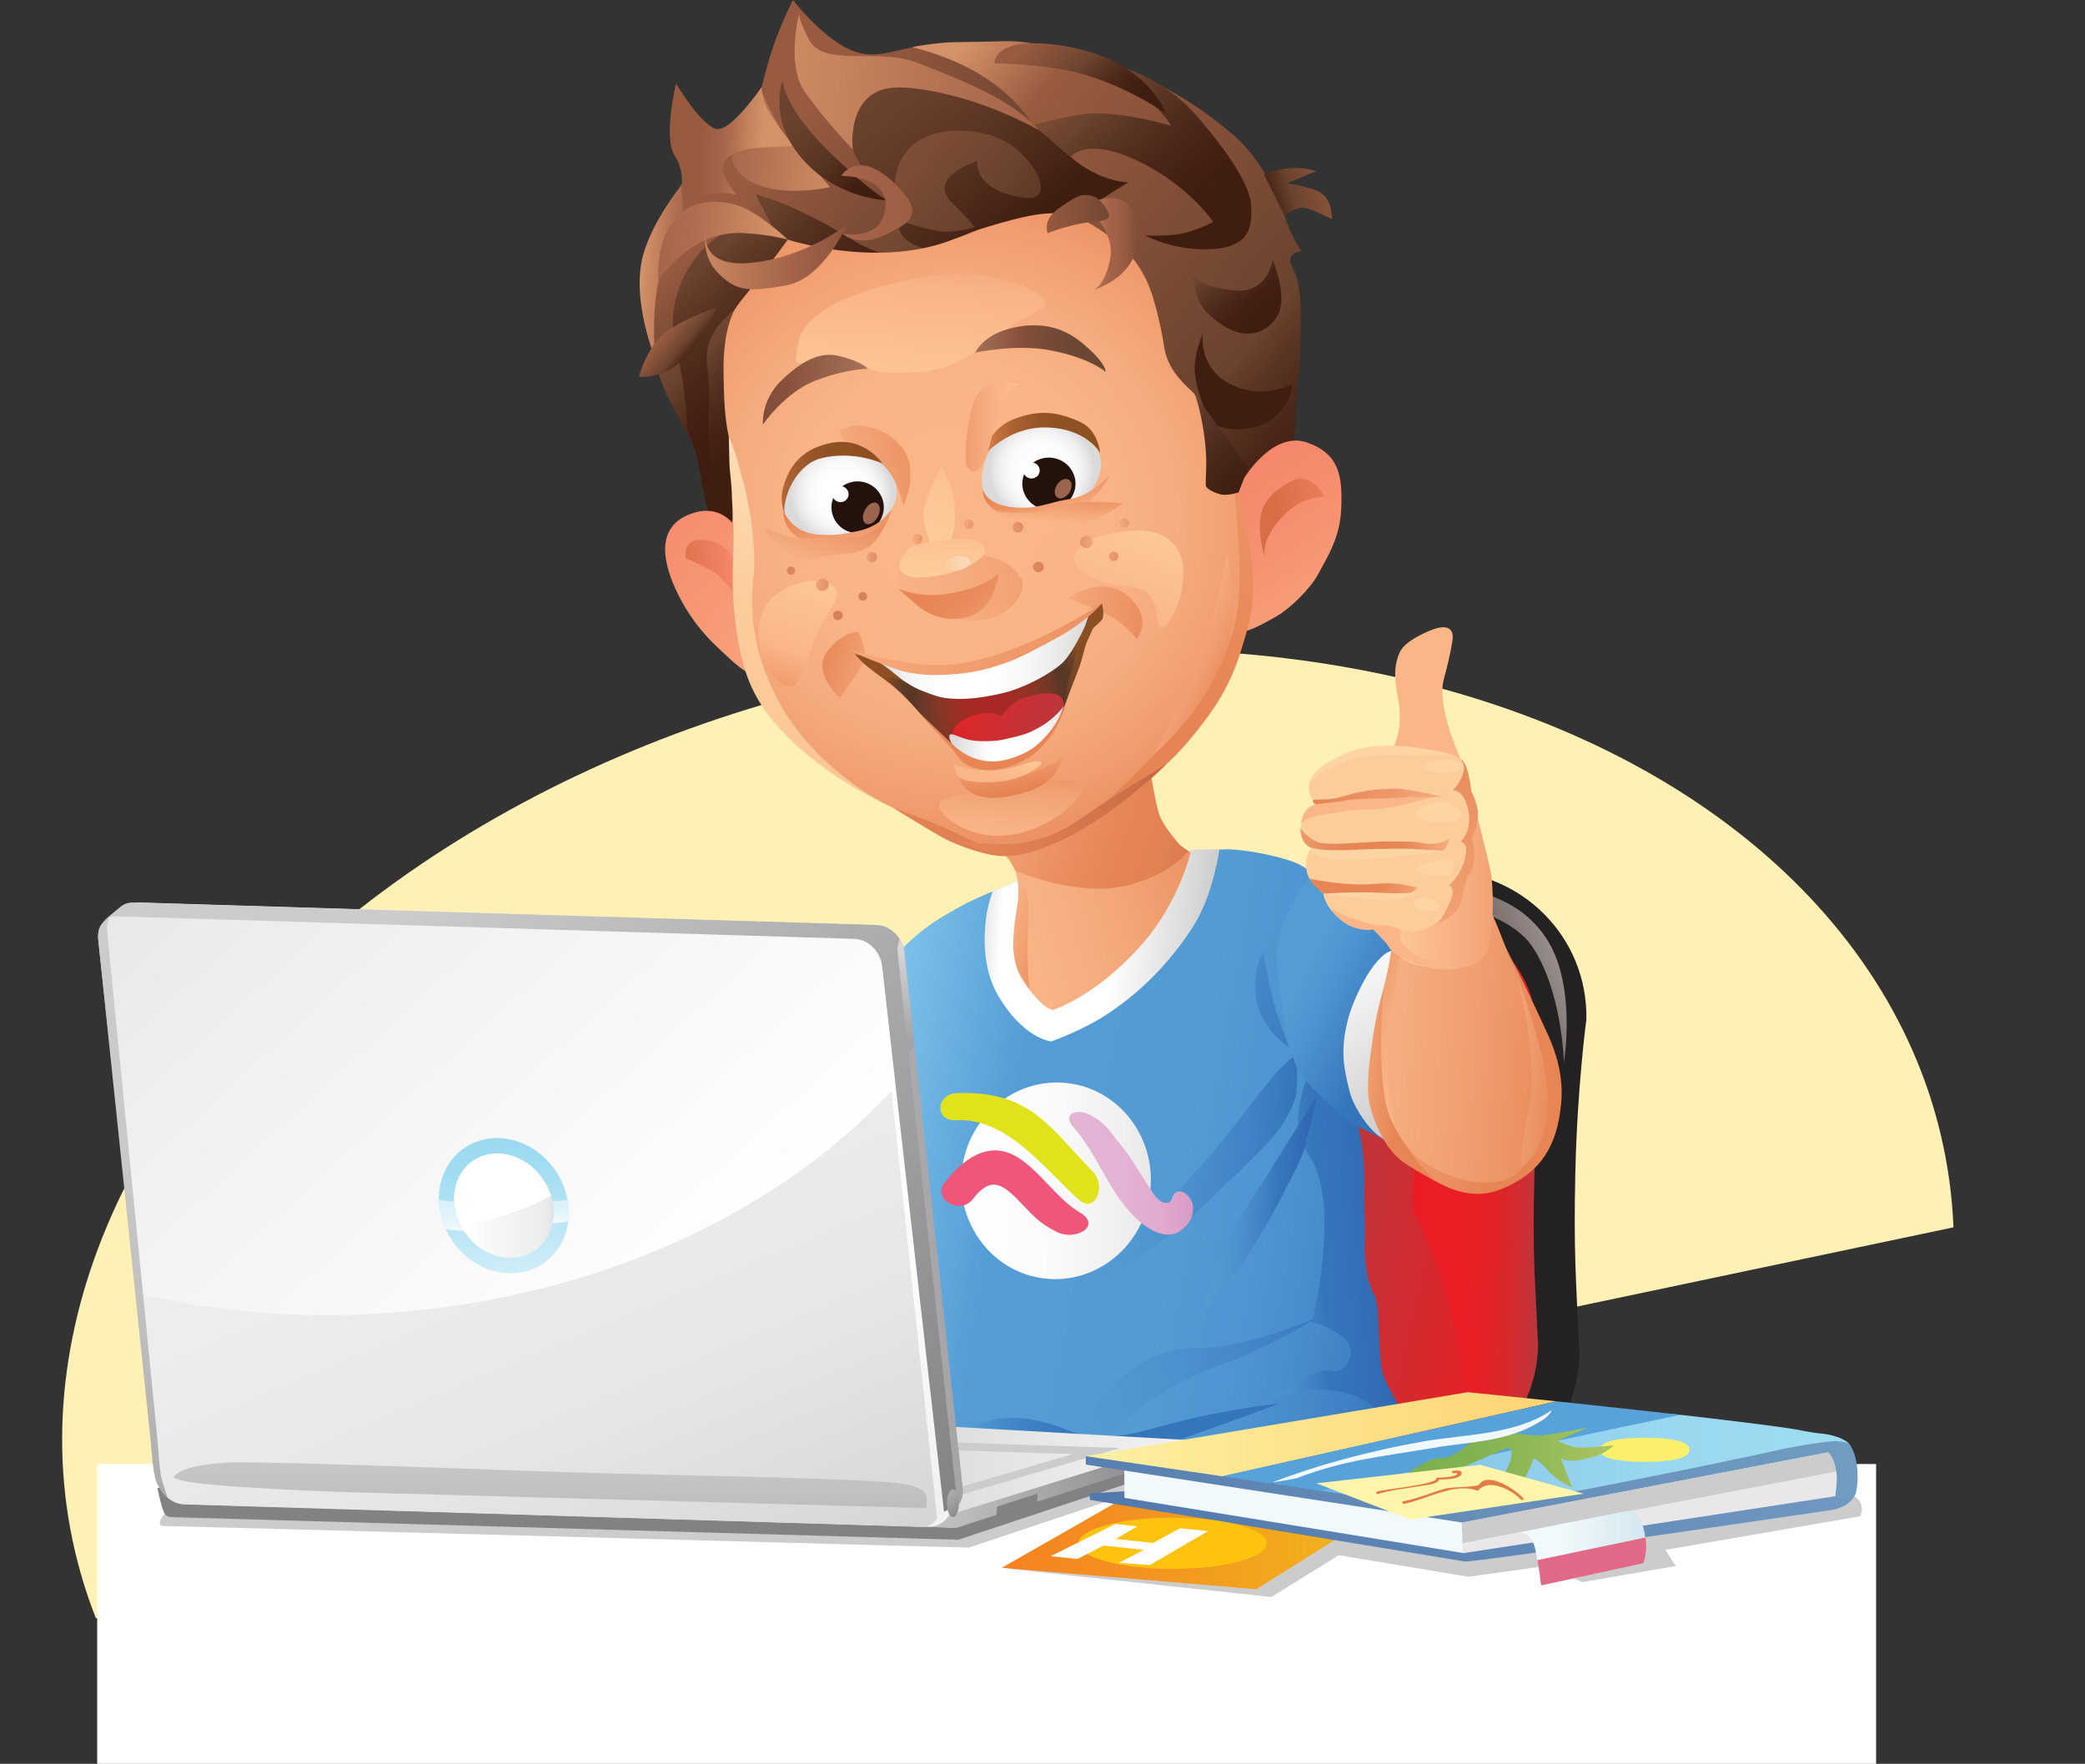 <svg xmlns="http://www.w3.org/2000/svg" xmlns:xlink="http://www.w3.org/1999/xlink" viewBox="0 0 422.8 357.66"><rect x="0" y="0" width="422.8" height="357.66" fill="#333333" stroke="none"/><defs><path id="a" d="M0 93.14h422.8V288.87H0z"/></defs><clipPath id="b"><use xlink:href="#a" overflow="visible"/></clipPath><ellipse transform="rotate(-11.887 204.376 272.403)" clip-path="url(#b)" fill="#FFF0B5" cx="204.4" cy="272.431" rx="193.843" ry="137.901"/><g><path fill="#232122" d="M319.44 238.13c-.335 15.873.11 20.327.84 36.48-.352 16.697-14.394 30.234-31.358 30.234l-42.422-1.648c-16.964 0-30.432-13.536-30.077-30.233l1.403-66.226c.35-16.696 18.29-30.23 31.356-30.23h42.422c16.963 0 30.43 13.533 30.078 30.23 0 0-1.87 13.866-2.242 31.394z"/><linearGradient id="c" gradientUnits="userSpaceOnUse" x1="234.796" y1="241.847" x2="334.419" y2="241.847" gradientTransform="matrix(1 0 -.021 1 -16.843 0)"><stop offset=".376" stop-color="#b9373d"/><stop offset=".406" stop-color="#bf3439"/><stop offset=".529" stop-color="#d62a2d"/><stop offset=".64" stop-color="#e52126"/><stop offset=".727" stop-color="#ed1c24"/><stop offset=".852" stop-color="#ea1e25"/><stop offset=".906" stop-color="#e12328"/><stop offset=".946" stop-color="#d52a2e"/><stop offset=".979" stop-color="#c63236"/><stop offset="1" stop-color="#b9373d"/></linearGradient><path fill="url(#c)" d="M311.108 240.146c-.314 14.843.103 17.652.79 32.76-.327 15.612-13.568 28.27-29.574 28.27h-41.67c-16.006 0-28.712-12.658-28.378-28.27l1.283-60.676c.33-15.613 17.502-29.712 29.606-29.712l39.626 2.93c16.003 0 29.79 11.725 29.46 27.34 0 0-.797 10.967-1.144 27.358z"/><linearGradient id="d" gradientUnits="userSpaceOnUse" x1="306.069" y1="204.745" x2="349.606" y2="184.977" gradientTransform="matrix(1 0 -.021 1 -16.843 0)"><stop offset=".255" stop-color="#232122"/><stop offset=".376" stop-color="#726562"/><stop offset=".532" stop-color="#827673"/><stop offset=".854" stop-color="#b2adab"/><stop offset="1" stop-color="#d0d0cf"/></linearGradient><path fill="url(#d)" d="M310.528 191.68c6.24 8.947 6.608 23.758 6.608 23.758s2.5-15.024-3.125-24.44c-4.857-8.135-13.38-10.34-18.998-11.08-3.07-.408-12.966.98-12.966.98s22.242 1.834 28.482 10.782z"/><linearGradient id="e" gradientUnits="userSpaceOnUse" x1="214.753" y1="230.968" x2="311.128" y2="254.371"><stop offset=".485" stop-color="#b9373d"/><stop offset=".645" stop-color="#c43237"/><stop offset=".942" stop-color="#e32227"/><stop offset="1" stop-color="#ed1c24"/></linearGradient><path fill="url(#e)" d="M286.783 237.157c10.222 1.128 18.108-5.092 23.394-13.095.62-8.494 1.38-14.096 1.38-14.096.33-15.613-12.763-25.342-28.766-25.342l-39.625-2.93c-12.104 0-29.277 14.098-29.607 29.71l-1.283 60.677c-.334 15.613 12.373 28.272 28.377 28.272h40.014c6.855 0 13.2-2.328 18.244-6.21-2.167-16.417-4.385-33.17-12.128-47.922-.827-2.472 0-5.767 0-9.063z"/><g><linearGradient id="f" gradientUnits="userSpaceOnUse" x1="273.956" y1="243.557" x2="388.515" y2="255.712" gradientTransform="rotate(3.78 467.724 -1252.532)"><stop offset="0" stop-color="#7dc3ec"/><stop offset=".255" stop-color="#539cd5"/><stop offset=".562" stop-color="#529bd4"/><stop offset=".709" stop-color="#4e95d1"/><stop offset=".821" stop-color="#488dcb"/><stop offset=".916" stop-color="#3f81c3"/><stop offset=".988" stop-color="#3576bb"/></linearGradient><path fill="url(#f)" d="M196.314 182.974c-1.326.638-3.234 1.772-5.03 2.806-1.83 1.054-5.67 3.616-9.53 7.817-4.327 4.71-5.052 12.615-6.213 18.308-2.193 10.774 7.027 18.383 7.09 28.575.062 10.195-4.273 18.482-2.097 30.27 2.172 11.787.755 17.45 8.602 21.496 7.238 3.733 16.52 13.932 34.263 7.594 8.374-2.992 14.557-.506 19.428-.146 8.963.664 13.494 1.987 19.093 4.24 8.642 3.478 23.76-6.04 23.76-6.04s-4.896-10.485-7.035-21.762c-2.303-12.146-.514-28.138-7.252-42.167-12.99-27.053 5.082-52.013-3.48-55.684-3.167-1.357-.402-.695-4.117-2.82-2.754-1.577-11.466-3.394-15.68-3.233-4.15.158-4.813 2.643-8.652 2.04-5.546-.87-11.19-1.373-13.573-1.014-6.024.91-19.275 4.772-29.576 9.72z"/><linearGradient id="g" gradientUnits="userSpaceOnUse" x1="309.344" y1="205.156" x2="372.667" y2="180.121" gradientTransform="rotate(5.19 394.392 -1149.118)"><stop offset=".139" stop-color="#fbb688"/><stop offset=".348" stop-color="#f9b284"/><stop offset=".568" stop-color="#f4a87a"/><stop offset=".791" stop-color="#ed9869"/><stop offset="1" stop-color="#e78554"/></linearGradient><path fill="url(#g)" d="M202.903 171.53s2.6 2.263 3.448 6.986c.048.263.042.55.064.833.057.75.084 1.55.106 2.35.162 5.835-2.766 21.46 2.99 23.54 10.758 3.888 32.517-9.94 35.467-27.504.2-1.19 2.248-1.982 1.79-2.91-.504-1.017-.232-.137-2.275-.746-2.9-.862-7.367-3.622-7.802-4.47-2.43-4.75-5.696-13.342-5.696-13.342s1.094.693-8.257 5.682l-19.834 9.58z"/><linearGradient id="h" gradientUnits="userSpaceOnUse" x1="348.566" y1="256.26" x2="385.863" y2="251.09" gradientTransform="rotate(3.78 467.724 -1252.532)"><stop offset="0" stop-color="#539cd5"/><stop offset=".118" stop-color="#5199d3"/><stop offset=".242" stop-color="#4b91cd"/><stop offset=".369" stop-color="#4183c5"/><stop offset=".473" stop-color="#3576bb"/><stop offset=".632" stop-color="#3471b8"/><stop offset=".888" stop-color="#3065b0"/><stop offset=".891" stop-color="#3065b0"/></linearGradient><path fill="url(#h)" d="M271.14 186.726c9.73 9.373-4.408 20.114 2.633 36.59 1.232 2.88 2.015 6.238 2.498 9.686.365 2.6.442 5.25.38 7.793-.098 4.202.257 8.104.1 10.975-.163 2.912.3 7.993 2 10.976 1.04 1.818.74 11.128 1.418 14.955.35 1.97 2.45 5.332 3.172 6.85 1.202 2.527-.158 13.67.13 15.54 1.015 6.586-4.973.55-4.973.55s2.732-13.732-.615-15.944c-9.028-5.97-19.406-.997-19.406-.997s7.556-6.733 11.926-5.72c2.376.555 5.847-4.293 1.24-7.37-3.862-2.58-5.654-2.376-5.654-2.376s6.204-24.027-.532-33.932c-6.737-9.902 4.268-18.87.667-31.48-3.598-12.607-4.71-25.47 5.018-16.096z"/><linearGradient id="i" gradientUnits="userSpaceOnUse" x1="318.127" y1="249.306" x2="360.537" y2="249.306" gradientTransform="rotate(3.78 467.724 -1252.532)"><stop offset="0" stop-color="#539cd5"/><stop offset=".249" stop-color="#5199d3"/><stop offset=".51" stop-color="#4b91cd"/><stop offset=".776" stop-color="#4183c5"/><stop offset=".994" stop-color="#3576bb"/></linearGradient><path fill="url(#i)" d="M263 216.624s3.548-9.904-11.053 9.515-34.115 34.877-34.115 34.877 14.373-4.878 25.453-15.798 17.06-15.192 19.355-22.554c.575-1.838.36-6.042.36-6.042z"/><linearGradient id="j" gradientUnits="userSpaceOnUse" x1="343.951" y1="254.99" x2="366.434" y2="254.99" gradientTransform="rotate(3.78 467.724 -1252.532)"><stop offset="0" stop-color="#539cd5"/><stop offset=".158" stop-color="#5199d3"/><stop offset=".323" stop-color="#4b91cd"/><stop offset=".492" stop-color="#4183c5"/><stop offset=".63" stop-color="#3576bb"/><stop offset=".741" stop-color="#3471b8"/><stop offset=".919" stop-color="#3065b0"/><stop offset=".921" stop-color="#3065b0"/></linearGradient><path fill="url(#j)" d="M265.184 230.222c-1.17 4.405-.415 3.308-7.173 15.965-6.757 12.658-14.65 20.145-14.65 20.145s5.477-15.652 8.76-20.53c3.283-4.88 14.94-23.668 14.94-23.668s-1.316 5.98-1.876 8.088z"/><linearGradient id="k" gradientUnits="userSpaceOnUse" x1="-169.901" y1="154.246" x2="-104.283" y2="154.246" gradientTransform="rotate(-16.765 485.765 -1065.362)"><stop offset="0" stop-color="#539cd5"/><stop offset=".25" stop-color="#5199d3"/><stop offset=".513" stop-color="#4b91cd"/><stop offset=".781" stop-color="#4183c5"/><stop offset="1" stop-color="#3576bb"/></linearGradient><path fill="url(#k)" d="M222.783 284.557s7.123-11.362 19.72-11.214c10.45.122 25.043-6.363 25.043-6.363s-5.908 3.625-13.466 7.15c-4.716 2.2-10.274 3.724-14.836 6.256-11.874 6.59-14.057 10.95-18.667 14.69-2.477 2.01-11.273 6.033-11.273 6.033l13.48-16.553z"/><linearGradient id="l" gradientUnits="userSpaceOnUse" x1="298.931" y1="303.157" x2="361.187" y2="303.157" gradientTransform="rotate(3.78 467.724 -1252.532)"><stop offset="0" stop-color="#539cd5"/><stop offset=".034" stop-color="#4e95d1"/><stop offset=".131" stop-color="#4387c7"/><stop offset=".236" stop-color="#3c7dc0"/><stop offset=".355" stop-color="#3777bd"/><stop offset=".515" stop-color="#3576bb"/></linearGradient><path fill="url(#l)" d="M196.692 289.833s.268 2.7 4.247 5.078c2.686 1.605 7.024 3.652 14.263 2.368 3.556-.63 6.108-.273 10.07-1.414 3.964-1.143 8.865-2.16 12.686-3.5 11.66-4.088 21.466-7.736 21.466-7.736s-10.006.85-22.86 4.274c-3.744.997-7.714 2.234-11.4 2.348-3.162.098-6.105-.202-8.522-1.195-13.677-5.634-19.952-.222-19.952-.222z"/><linearGradient id="m" gradientUnits="userSpaceOnUse" x1="294.826" y1="201.654" x2="311.505" y2="206.57" gradientTransform="rotate(3.78 467.724 -1252.532)"><stop offset="0" stop-color="#fbb688"/><stop offset=".222" stop-color="#f8b083"/><stop offset=".523" stop-color="#f2a374"/><stop offset=".868" stop-color="#ea8e5e"/><stop offset="1" stop-color="#e78554"/></linearGradient><path fill="url(#m)" d="M205.897 181.376s-5.02 4.922-3.055 10.016c1.46 3.794 2.034 3.352 3.372 5.18 1.24 1.69 2.542 4.122 2.542 4.122-1-9.25.316-16.25-.563-20.012-.43-1.833-2.296.694-2.296.694z"/><linearGradient id="n" gradientUnits="userSpaceOnUse" x1="315.417" y1="169.523" x2="374.506" y2="185.35" gradientTransform="rotate(5.19 394.392 -1149.118)"><stop offset="0" stop-color="#fbb688"/><stop offset=".035" stop-color="#f8b184"/><stop offset=".373" stop-color="#eb9061"/><stop offset=".545" stop-color="#e78554"/><stop offset=".694" stop-color="#e28152"/><stop offset=".813" stop-color="#d6784d"/><stop offset=".922" stop-color="#c56a45"/><stop offset=".933" stop-color="#c26844"/></linearGradient><path fill="url(#n)" d="M205.034 174.992c.572.967.818 1.493.818 1.493s12.318 5.605 22.89 3.014c7.655-1.876 11.456-6.063 11.456-6.063l.83-.838s-1.54-1.007-1.976-1.498c-1.326-1.493-3.084-3.83-3.76-5.37-1.016-2.323-2.312-11.25-2.312-11.25s-10.76 6.968-18.08 12.32c-7.318 5.353-12.978 4.785-12.978 4.785s2.097 1.688 3.112 3.405z"/><linearGradient id="o" gradientUnits="userSpaceOnUse" x1="263.595" y1="199.137" x2="299.67" y2="217.501"><stop offset="0" stop-color="#539cd5"/><stop offset=".12" stop-color="#4e96d1"/><stop offset=".314" stop-color="#4386c6"/><stop offset=".491" stop-color="#3576bb"/><stop offset=".685" stop-color="#3471b8"/><stop offset=".997" stop-color="#3065b0"/><stop offset="1" stop-color="#3065b0"/></linearGradient><path fill="url(#o)" d="M288.783 190.195c-21.642-13.72-23.01-12.81-23.01-12.81s-6.887 7.868-6.847 17.318c.024 4.967 1.96 15.37 3.696 20.91.968 3.09 4.782 6.05 9.26 10.557 1.94 1.954 6.537 3.575 8.685 4.898-.506-3.746-2.64-7.623-.414-10.388 6.07-6.033 13.954-10.935 22.466-13.77-1.963-4.713-6.008-11.75-13.837-16.715z"/><linearGradient id="p" gradientUnits="userSpaceOnUse" x1="367.629" y1="205.954" x2="387.445" y2="234.21" gradientTransform="rotate(3.78 467.724 -1252.532)"><stop offset="0" stop-color="#FFF"/><stop offset=".105" stop-color="#f7f6f6"/><stop offset="1" stop-color="#cccccd"/></linearGradient><path fill="url(#p)" d="M285.243 196.47s-1.242-8.447-7.29.184c-1.292 1.842-3.746 6.47-4.707 10.447-1.295 5.347-1.028 8.686.527 14.566.588 2.226 2.765 5.84 4.838 7.824 1.368 1.308 2.874 1.975 4.085 3.14 1.74 1.673 3.35.623 3.35.623s-4.1-.105-3.836-9.906c.258-9.8 3.033-26.877 3.033-26.877z"/><linearGradient id="q" gradientUnits="userSpaceOnUse" x1="60.692" y1="164.707" x2="22.016" y2="123.756" gradientTransform="rotate(-9.39 523.405 -1168.962)"><stop offset=".006" stop-color="#3576bb"/><stop offset=".254" stop-color="#3778bd"/><stop offset=".516" stop-color="#3e80c2"/><stop offset=".784" stop-color="#488dcb"/><stop offset="1" stop-color="#539cd5"/></linearGradient><path fill="url(#q)" d="M259.165 206.15c1.384 3.707 2.163 6.22 2.163 6.22s-5.847-3.877-6.604-10.068c-.755-6.19 1.41-9.24 1.41-9.24s1.646 9.382 3.03 13.088z"/><linearGradient id="r" gradientUnits="userSpaceOnUse" x1="295.282" y1="204.216" x2="341.667" y2="204.216" gradientTransform="rotate(3.78 467.724 -1252.532)"><stop offset="0" stop-color="#eae7e9"/><stop offset=".073" stop-color="#FFF"/><stop offset=".551" stop-color="#FFF"/><stop offset=".682" stop-color="#f2f1f1"/><stop offset=".898" stop-color="#d9d9d9"/><stop offset="1" stop-color="#cccccd"/></linearGradient><path fill="url(#r)" d="M205.773 187.042c.18-1.803.65-3.794.738-5.176.077-1.174-.138-3.18-.138-3.18l-5.087 2.04s-.997 2.714-1.347 5.508c-.445 3.542-.713 10.078 2.32 15.385 5.15 9.008 10.9 9.552 10.9 9.552s6.373-2.177 11.728-5.768c7.923-5.312 13.556-11.944 17.3-17.935 3.83-6.127 5.1-15.243 5.1-15.243l-5.7.022s-2.23 10.294-9.79 18.972c-9.427 10.82-18.21 13.554-18.21 13.554s-1.814.297-5.943-5.6c-2.893-4.128-2.173-9.102-1.87-12.134z"/><g><linearGradient id="s" gradientUnits="userSpaceOnUse" x1="341.275" y1="259.382" x2="399.535" y2="253.431" gradientTransform="matrix(.94 .103 -.109 .994 -97.623 -53.68)"><stop offset="0" stop-color="#FFF"/><stop offset=".35" stop-color="#fafafa"/><stop offset=".594" stop-color="#f0efef"/><stop offset=".805" stop-color="#e0e0e0"/><stop offset=".997" stop-color="#cdcccd"/><stop offset="1" stop-color="#cccccd"/></linearGradient><path fill="url(#s)" d="M233.252 241.522c-1.21 10.95-10.745 18.892-21.295 17.74-10.553-1.15-18.123-10.962-16.913-21.913 1.21-10.95 10.744-18.893 21.295-17.742 10.552 1.153 18.12 10.964 16.912 21.914z"/><path fill="#F05679" d="M197.273 243.14c3.5-4.556 5.804-3.29 9.32.325 2.828 2.914 3.974 4.455 7.682 6.327 3.803 1.92 9.234-1.204 4.752-3.897-4.84-2.91-7.825-8.134-12.59-11.176-5.883-3.758-11.328.456-14.89 5.094-2.595 3.38 3.168 6.657 5.726 3.327z"/><path fill="#E0E31B" d="M193.796 227.15c10.508-.573 18.017 9.93 25.02 16.173 3.174 2.83 5.727-2.82 2.716-5.852-8.43-8.485-12.403-16.416-27.54-15.814-4.254.168-4.47 5.725-.196 5.493z"/><linearGradient id="t" gradientUnits="userSpaceOnUse" x1="216.828" y1="237.914" x2="241.921" y2="237.914"><stop offset="0" stop-color="#e5b5d4"/><stop offset=".453" stop-color="#e4b2d3"/><stop offset=".715" stop-color="#e1abce"/><stop offset=".927" stop-color="#dba0c8"/><stop offset="1" stop-color="#d89ac5"/></linearGradient><path fill="url(#t)" d="M241.88 244.45c-.257-2.252-3.246-4.264-4.166-1.634-.38 1.084-.748 1.05-1.24 1.073-1.608.076-2.715-2.035-3.828-3.75-2.097-3.23-3.53-5.826-5.444-8.072-1.728-2.028-2.548-3.94-5.662-5.75-3.235-1.878-6.284-.415-3.807 2.34 5.472 6.088 7.595 14.984 14.645 20.018 1.967 1.404 4.954 2.51 7.076.833 1.48-1.167 2.715-2.492 2.425-5.06z"/></g></g><g><linearGradient id="u" gradientUnits="userSpaceOnUse" x1="356.266" y1="225.346" x2="420.307" y2="222.738" gradientTransform="rotate(3.714 466.182 -1258.043)"><stop offset=".018" stop-color="#fed4a3"/><stop offset=".17" stop-color="#fbb688"/><stop offset=".56" stop-color="#eb9263"/><stop offset=".764" stop-color="#e78554"/></linearGradient><path fill="url(#u)" d="M289.488 198.216s-7.74-3.585-9.65 8.664c-1.907 12.248-.03 17.464 5.14 23.255 5.164 5.79 18.633 3.387 18.633 3.387l3.952-9.57-3.21-18.764-14.864-6.972z"/><linearGradient id="v" gradientUnits="userSpaceOnUse" x1="261.797" y1="213.219" x2="339.896" y2="220.631" gradientTransform="rotate(-1.232 -179.148 562.38)"><stop offset=".188" stop-color="#fbb688"/><stop offset=".333" stop-color="#f7b082"/><stop offset=".538" stop-color="#f1a173"/><stop offset=".777" stop-color="#e98c5c"/><stop offset=".842" stop-color="#e78554"/></linearGradient><path fill="url(#v)" d="M281.646 189.843s1.863 2.23-.44 10.81c-.54 2.025-3.25 11.328-3.158 13.772.367 9.772.18 15.976 6.736 20.858 4.987 3.713 14.455 5.538 18.343 5.61 3.89.075 9.362-7.422 11.708-12.076 2.358-4.668-.98-16.975-3.178-22.22-2.417-5.76-5.254-11.613-7.212-16.757-6.307-16.57-12.47-16.754-12.47-16.754l-10.33 16.757z"/><linearGradient id="w" gradientUnits="userSpaceOnUse" x1="3272.055" y1="143.862" x2="3311.634" y2="153.645" gradientTransform="rotate(162.505 1767.503 -232.972)"><stop offset=".006" stop-color="#fbb688"/><stop offset=".558" stop-color="#fbb688"/><stop offset=".647" stop-color="#f9b385"/><stop offset=".708" stop-color="#f5ac7e"/><stop offset=".761" stop-color="#f0a071"/><stop offset=".809" stop-color="#eb9061"/><stop offset=".836" stop-color="#e78554"/></linearGradient><path fill="url(#w)" d="M294.58 129.408s-.19 2.363-1.8 8.332c-1.602 5.97 3.965 17.417 3.965 17.417s-2.683-3.012-7.274-1.057c-3.608 1.537-9.51 1.036-9.51 1.036s4.172-3.065 3.94-9.964c-.112-3.413-.998-7.572.15-10.414 1.144-2.84 5.737-6.345 6.825-6.607 3.543-.854 3.704 1.258 3.704 1.258z"/><linearGradient id="x" gradientUnits="userSpaceOnUse" x1="3286.378" y1="125.829" x2="3300.976" y2="181.492" gradientTransform="rotate(162.505 1767.503 -232.972)"><stop offset=".006" stop-color="#fbb688"/><stop offset=".133" stop-color="#f9b284"/><stop offset=".258" stop-color="#f4a97b"/><stop offset=".382" stop-color="#ee996b"/><stop offset=".505" stop-color="#e78655"/><stop offset=".511" stop-color="#e78554"/><stop offset="1" stop-color="#c26844"/></linearGradient><path fill="url(#x)" d="M291.087 127.465c4.036-1.258 3.475 2.064 3.475 2.064s-.025-2.04-3.406.25c-3.386 2.287-5.6 5.553-5.8 8.6-.193 3.044 1.043 8.07.205 11.275-.53 2.04-4.83 5.002-4.83 5.002s3.203-3.73 3.17-9.484c-.017-3.822-2.2-8.38-.005-13.014 1.098-2.324 5.84-4.277 7.192-4.695z"/><linearGradient id="y" gradientUnits="userSpaceOnUse" x1="2947.58" y1="221.632" x2="2992.035" y2="220.542" gradientTransform="rotate(-179.095 1630.537 -11.772)"><stop offset=".121" stop-color="#e78554"/><stop offset=".311" stop-color="#ee996a"/><stop offset=".535" stop-color="#f6ad7f"/><stop offset=".667" stop-color="#fbb688"/><stop offset=".982" stop-color="#fed4a3"/></linearGradient><path fill="url(#y)" d="M297.13 156.895s3.33 11.41 5.027 19.29c.87 4.046.706 12.19-.28 15.79-.562 2.054-2.426 4.49-8.026 4.395-3.412-.058-6.68-.48-7.957-1.112-3.826-1.892-4.916-6.446-6.64-6.93-6.106-1.705-2.766-2.494-3.786-4.1-1.403-2.21 3.945-14.994 6.567-17.136 2.614-2.144 8.477-10.302 8.477-10.302l6.62.105z"/><linearGradient id="z" gradientUnits="userSpaceOnUse" x1="2956.739" y1="198.696" x2="3005.584" y2="238.384" gradientTransform="rotate(-179.095 1630.537 -11.772)"><stop offset="0" stop-color="#fccc9b"/><stop offset=".261" stop-color="#fbb688"/><stop offset=".4" stop-color="#f8b183"/><stop offset=".569" stop-color="#f3a577"/><stop offset=".753" stop-color="#ec9364"/><stop offset=".873" stop-color="#e78554"/></linearGradient><path fill="url(#z)" d="M296.8 154.628c.513 1.062.135 1.93-.184 4.113-.315 2.18 2.096.926 1.725 6.752-.37 5.825-.733 4.44-1.377 9.046-.64 4.604-1.81 6.04-3 9.18-1.198 3.138-5.18 5.874-9.76 5.065-4.587-.808-13.053-2.49-14.462-4.46-1.406-1.966-1.388-3.18-1.388-3.18s-2.992-2.214-3.384-4.432c-.567-3.192.984-4.802.984-4.802s-.84-.408-1.643-1.577c-.527-.774-.645-1.583-.59-2.366.042-.647.395-2.162.515-2.395.886-1.686 2.572-2.428 2.572-2.428s-.368-.18-.686-.935c-.264-.627-.61-1.065-.717-2.502-.243-3.162 5.942-6.828 9.675-7.006 3.736-.182 12.14-1.28 15.58-.49 3.43.785 5.406.894 6.142 2.418z"/><linearGradient id="A" gradientUnits="userSpaceOnUse" x1="2964.041" y1="224.857" x2="3000.228" y2="224.857" gradientTransform="rotate(-179.095 1630.537 -11.772)"><stop offset="0" stop-color="#fbb688"/><stop offset=".394" stop-color="#e78554"/></linearGradient><path fill="url(#A)" d="M287.407 179.96s-1.174 1.923-5.48 1.607c-4.305-.316-12.893-.058-13.576-.424-1.307-.7-2.833-2.965-2.833-2.965s3.5.756 7.808 1.073c4.302.32 5.828-.192 8.414-.15 2.584.045 5.667.86 5.667.86z"/><linearGradient id="B" gradientUnits="userSpaceOnUse" x1="2961.675" y1="215.295" x2="3000.605" y2="215.295" gradientTransform="rotate(-179.095 1630.537 -11.772)"><stop offset=".012" stop-color="#fbb688"/><stop offset=".303" stop-color="#e78554"/><stop offset=".6" stop-color="#e78554"/><stop offset=".685" stop-color="#e88a5a"/><stop offset=".807" stop-color="#ed9768"/><stop offset=".951" stop-color="#f7af81"/><stop offset=".982" stop-color="#fbb688"/></linearGradient><path fill="url(#B)" d="M293.865 170.11s-2.03 1.423-5.178.883c-3.154-.54-2.87-.29-6.89-.362-4.02-.067-11.297.83-13.876.3-2.576-.53-4.2-3.01-4.2-3.01s-.253 3.064 2.32 4.08c2.567 1.016 10.853.25 16.31.1 5.463-.15 9.307.624 10.17.395.868-.23 1.345-2.384 1.345-2.384z"/><linearGradient id="C" gradientUnits="userSpaceOnUse" x1="2961.651" y1="206.867" x2="2996.414" y2="206.867" gradientTransform="rotate(-179.095 1630.537 -11.772)"><stop offset="0" stop-color="#fbb688"/><stop offset=".368" stop-color="#ef9b6c"/><stop offset=".687" stop-color="#e98b5b"/><stop offset=".891" stop-color="#e78554"/></linearGradient><path fill="url(#C)" d="M292.608 161.574s-7.03-1.696-9.56-1.66c-3.33.05-6.27.355-8.917 1.084-3.935 1.085-3.763 1.053-7.334 1.142 0 0-1.454-.04.313 1.287 2.01 1.506 12.502-.608 14.806-1.056 2.3-.442 10.692-.796 10.692-.796z"/><linearGradient id="D" gradientUnits="userSpaceOnUse" x1="2975.541" y1="190.95" x2="2982.563" y2="217.727" gradientTransform="rotate(-179.095 1630.537 -11.772)"><stop offset="0" stop-color="#fed4a3"/><stop offset=".155" stop-color="#fdcb9b"/><stop offset=".51" stop-color="#fbbb8d"/><stop offset=".746" stop-color="#fbb688"/><stop offset=".803" stop-color="#f6b184"/><stop offset=".856" stop-color="#eda57a"/><stop offset=".908" stop-color="#e0946b"/><stop offset=".957" stop-color="#d17e58"/><stop offset="1" stop-color="#c26844"/></linearGradient><path fill="url(#D)" d="M294.66 153.046s-7.22-2.042-14.437-1.836c-4.675.134-7.178 1.293-10.65 3.18-3.473 1.882-3.888 3.983-3.888 3.983s5.7-4.97 13.814-5.2c5.745-.162 15.16-.127 15.16-.127z"/><linearGradient id="E" gradientUnits="userSpaceOnUse" x1="2978.769" y1="200.207" x2="2985.321" y2="225.188" gradientTransform="rotate(-179.095 1630.537 -11.772)"><stop offset=".164" stop-color="#fbb688"/><stop offset=".372" stop-color="#fcbe8f"/><stop offset="1" stop-color="#fed4a3"/></linearGradient><path fill="url(#E)" d="M290.157 161.693s-1.72-.044-4.112-.084c-1.037-.018-3.798.288-5.034.284-4.263-.018-6.73.146-9.232.6-2.13.388-4.42.262-5.87.96-1.87.898-2.03 3.42-2.03 3.42s1.147-1.078 3.436-1.492c3.256-.587 6.753-1.276 9.648-1.196 4.924.132 13.195-2.493 13.195-2.493z"/><linearGradient id="F" gradientUnits="userSpaceOnUse" x1="2977.233" y1="211.758" x2="2981.565" y2="228.276" gradientTransform="rotate(-179.095 1630.537 -11.772)"><stop offset="0" stop-color="#fed4a3"/><stop offset=".052" stop-color="#fdcf9e"/><stop offset=".271" stop-color="#fbbc8e"/><stop offset=".406" stop-color="#fbb688"/><stop offset=".541" stop-color="#f6b184"/><stop offset=".665" stop-color="#eda57a"/><stop offset=".784" stop-color="#e0946b"/><stop offset=".9" stop-color="#d17e58"/><stop offset="1" stop-color="#c26844"/></linearGradient><path fill="url(#F)" d="M292.97 172.525s-9.752-.653-16.653-.287c-3.433.182-5.328.213-7.436.126-1.32-.053-2.93-.457-2.93-.457l-.386.55s.973 2.945 14.462 1.546c6.006-.624 12.944-1.478 12.944-1.478z"/><linearGradient id="G" gradientUnits="userSpaceOnUse" x1="2979.105" y1="221.676" x2="2982.144" y2="233.262" gradientTransform="rotate(-179.095 1630.537 -11.772)"><stop offset="0" stop-color="#fed4a3"/><stop offset=".05" stop-color="#fdcf9e"/><stop offset=".259" stop-color="#fbbc8e"/><stop offset=".388" stop-color="#fbb688"/><stop offset=".517" stop-color="#f7af82"/><stop offset=".71" stop-color="#f09f71"/><stop offset=".942" stop-color="#e78757"/><stop offset=".964" stop-color="#e78554"/></linearGradient><path fill="url(#G)" d="M286.987 180.64s.114.772-6.198.42c-6.32-.35-12.496.166-12.496.166s9.308 1.48 13.336 1.307c4.022-.173 5.357-1.893 5.357-1.893z"/><linearGradient id="H" gradientUnits="userSpaceOnUse" x1="2964.969" y1="197.471" x2="2966.862" y2="204.688" gradientTransform="rotate(-179.095 1630.537 -11.772)"><stop offset="0" stop-color="#fed4a3"/><stop offset="1" stop-color="#fbb688"/></linearGradient><path fill="url(#H)" d="M295.038 156.517c-1.348.33-3.888.57-5.61-.286-1.184-.585-1.553-1.355 1.37-1.872 2.93-.52 5.632-.2 5.825 1.048.066.433-1.09.99-1.585 1.11z"/><linearGradient id="I" gradientUnits="userSpaceOnUse" x1="2965.367" y1="205.947" x2="2967.905" y2="215.627" gradientTransform="rotate(-179.095 1630.537 -11.772)"><stop offset="0" stop-color="#fed4a3"/><stop offset=".057" stop-color="#fdd09f"/><stop offset=".345" stop-color="#fcc292"/><stop offset=".639" stop-color="#fbb98a"/><stop offset=".946" stop-color="#fbb688"/></linearGradient><path fill="url(#I)" d="M296.25 165.653c-.603 1.05-3.2 1.208-4.768 1.18-1.572-.025-4.36-.862-4.424-1.907-.04-.762 3.862-2.972 6.32-2.17 2.457.802 3.36 2.053 2.873 2.897z"/><linearGradient id="J" gradientUnits="userSpaceOnUse" x1="2965.935" y1="217.345" x2="2968.19" y2="225.942" gradientTransform="rotate(-179.095 1630.537 -11.772)"><stop offset="0" stop-color="#fed4a3"/><stop offset=".113" stop-color="#fdca9a"/><stop offset=".314" stop-color="#fcbf90"/><stop offset=".548" stop-color="#fbb88a"/><stop offset=".891" stop-color="#fbb688"/></linearGradient><path fill="url(#J)" d="M293.84 177.385c-.99.533-3.372.13-4.713-.083-1.345-.212-2.897-1.57.038-2.278 2.923-.707 4.27-1.066 5.163-.478.893.583.227 2.452-.487 2.84z"/><linearGradient id="K" gradientUnits="userSpaceOnUse" x1="2967.989" y1="226.188" x2="2969.553" y2="232.152" gradientTransform="rotate(-179.095 1630.537 -11.772)"><stop offset="0" stop-color="#fed4a3"/><stop offset=".104" stop-color="#fdcb9b"/><stop offset=".311" stop-color="#fcbf90"/><stop offset=".546" stop-color="#fbb88a"/><stop offset=".867" stop-color="#fbb688"/></linearGradient><path fill="url(#K)" d="M291.813 184.025c-.247.69-2.306.916-3.87.7-1.567-.216-1.814-2.71.218-2.69 2.147.017 3.95 1.15 3.653 1.99z"/><linearGradient id="L" gradientUnits="userSpaceOnUse" x1="279.063" y1="112.564" x2="307.581" y2="221.303"><stop offset="0" stop-color="#c26844"/><stop offset=".321" stop-color="#e78554"/><stop offset=".502" stop-color="#ec9465"/><stop offset=".814" stop-color="#f5ac7e"/><stop offset=".988" stop-color="#fbb688"/></linearGradient><path fill="url(#L)" d="M299.605 164.042c-.54-2.44-1.185-3.43-1.185-3.43-.038.146-.482-4.596-1.626-6.1a4.744 4.744 0 0 0-.726-.776c.004.013 1.064 1.123.785 2.454-.56 2.673-2.27 4.046-2.27 4.046s2.383-.212 3.183 4.174c.798 4.388-1.605 6.227-1.605 6.227s2.004.276.804 3.9c-1.202 3.624-3.17 4.983-3.17 4.983s1.373.333.475 2.747c-.897 2.412-2.658 5.054-2.658 5.054s3.888-1.91 4.492-3.842c.335-1.084.635-2.747.764-3.208.354-1.315.625-2.428.625-2.428s1.46-1.57 1.49-3.754c.03-2.188-.522-3.898-.522-3.898s1.685-3.71 1.145-6.148z"/><linearGradient id="M" gradientUnits="userSpaceOnUse" x1="358.627" y1="214.315" x2="425.364" y2="231.725" gradientTransform="rotate(3.78 467.724 -1252.532)"><stop offset="0" stop-color="#fbb688"/><stop offset=".158" stop-color="#f7b082"/><stop offset=".384" stop-color="#f1a173"/><stop offset=".65" stop-color="#e98a5b"/><stop offset=".709" stop-color="#e78554"/></linearGradient><path fill="url(#M)" d="M279.77 215.722s-5.468 8.643 3.967 19.202c1.084 1.212 3.698 2.115 4.795 2.908 8.287 5.973 13.654 4.344 16.785 2.916 4.63-2.11 9.362-5.607 10.846-13.987.63-3.55 1.324-8.992-2.184-16.768-4.015-8.9-8.82-18.214-8.82-18.214s10.103 21.178 7.577 34.048c-1.646 8.385-3.926 11.86-6.546 12.976-4.686 1.996-10.525.688-15.253-1.85-4.425-2.374-6.19-4.817-8.33-8.79-3.402-6.306-2.838-12.44-2.838-12.44z"/><linearGradient id="N" gradientUnits="userSpaceOnUse" x1="367.255" y1="216.01" x2="388.534" y2="221.561" gradientTransform="rotate(3.78 467.724 -1252.532)"><stop offset=".109" stop-color="#e78554"/><stop offset=".207" stop-color="#ec9364"/><stop offset=".337" stop-color="#f1a273"/><stop offset=".487" stop-color="#f6ad7f"/><stop offset=".672" stop-color="#f9b486"/><stop offset="1" stop-color="#fbb688"/></linearGradient><path fill="url(#N)" d="M284.03 194.04s.18-2.997-1.864 11.062c-2.043 14.06.736 23.645.736 23.645s-6.19-6.645-4.535-18.222c.683-4.79 1.416-7.372 2.24-10.394 1.068-3.923 1.73-8.556 1.73-8.556l1.693 2.465z"/><linearGradient id="O" gradientUnits="userSpaceOnUse" x1="267.558" y1="218.99" x2="300.74" y2="221.421"><stop offset="0" stop-color="#fbb688"/><stop offset=".106" stop-color="#f7b082"/><stop offset=".256" stop-color="#f1a173"/><stop offset=".431" stop-color="#e98c5c"/><stop offset=".479" stop-color="#e78554"/></linearGradient><path fill="url(#O)" d="M280.5 201.068s-4.32 16.085-2.766 22.784c1 4.316 3.254 8.673 5.64 10.802 2.383 2.13 7.873 4.942 7.873 4.942s-9.044-8.407-10.4-16.672c-1.55-9.43-.346-21.856-.346-21.856z"/><linearGradient id="P" gradientUnits="userSpaceOnUse" x1="300.466" y1="217.034" x2="318.056" y2="218.703"><stop offset="0" stop-color="#fbb688"/><stop offset=".247" stop-color="#f5ab7d"/><stop offset=".7" stop-color="#eb9263"/><stop offset=".921" stop-color="#e78554"/></linearGradient><path fill="url(#P)" d="M310.183 211.68c-.788-6.787-2.415-13.095-2.415-13.095s2.012 5.485 3.955 11.937c1.9 6.308 2.58 12.852 1.985 16.408-1.244 7.414-5.326 10-5.326 10s.007-4.663 1.666-12.154c.694-3.122.7-8.244.135-13.095z"/><linearGradient id="Q" gradientUnits="userSpaceOnUse" x1="337.237" y1="188.148" x2="314.198" y2="212.96" gradientTransform="rotate(-176.22 311.22 -3.798)"><stop offset="0" stop-color="#fbb688"/><stop offset=".053" stop-color="#f2a375"/><stop offset=".117" stop-color="#ec9566"/><stop offset=".191" stop-color="#e98c5c"/><stop offset=".287" stop-color="#e78656"/><stop offset=".479" stop-color="#e78554"/></linearGradient><path fill="url(#Q)" d="M295.783 196.292s-3.45 1.057-8.127-.737c-6.55-2.51-5.34-2.968-6.688-4.452-1.35-1.485-2.524-2.65-2.524-2.65s-1.036.385-3.368-.22c-3.222-.834-5.336-3.91-5.336-3.91s7.134 3.352 10.205 3.3c3.07-.052 4.256 1.158 4.256 1.158s-1.52 2.06 2.652 4.66c4.173 2.6 8.93 2.852 8.93 2.852z"/></g><g><linearGradient id="R" gradientUnits="userSpaceOnUse" x1="234.874" y1="29.295" x2="317.229" y2="90.072" gradientTransform="rotate(3.78 467.724 -1252.532)"><stop offset=".164" stop-color="#985b40"/><stop offset=".545" stop-color="#6b432e"/><stop offset=".649" stop-color="#5b3524"/><stop offset=".782" stop-color="#4c281a"/><stop offset=".9" stop-color="#432012"/><stop offset=".994" stop-color="#3f1d0f"/></linearGradient><path fill="url(#R)" d="M210.174 25.358c-5.093-8.707-13.366-12.788-22.226-16.29-6.57.91-9.814 2.97-14.467 1.442C167.33 8.494 160.793 0 160.793 0s-2.55 4.966-4.27 10.222c-1.722 5.254-2.607 10.798-3.66 11.662-3.582 2.944-6.827 5.23-8.534 3.918-3.708-2.854-7.475-6.673-7.475-6.673s-1.245 1.023.393 10.51c2.076 12.028 25.338 33.88 40.22 30.415 9.772-2.276 39.64-4.77 39.64-4.77s.083.204.24.572c.588-10.267-1.95-21.038-7.172-30.5z"/><linearGradient id="S" gradientUnits="userSpaceOnUse" x1="273.87" y1="31.744" x2="363.641" y2="97.994" gradientTransform="rotate(3.78 467.724 -1252.532)"><stop offset="0" stop-color="#d49268"/><stop offset=".164" stop-color="#985b40"/><stop offset=".746" stop-color="#6b432e"/><stop offset=".803" stop-color="#5b3524"/><stop offset=".876" stop-color="#4c281a"/><stop offset=".942" stop-color="#432012"/><stop offset=".994" stop-color="#3f1d0f"/></linearGradient><path fill="url(#S)" d="M262.87 81.34c.203-3.757.778-7.672.857-11.165.16-7.002 0-10.485-.647-13.412-.34-1.54-1.47-3.057-1.456-3.927.03-1.83 2.295-1.88 2.295-1.88s-1.918-2.8-2.86-5.575c-1.82-5.363-5.167-12.926-10.636-17.728-17.18-15.086-35.487-17.402-35.487-17.402s-5.567-2.05-11.15-1.897c-3.284.09-7.063.172-10.786.214-1.828.02-6.422.588-7.973 1.007 10.063 2.515 19.648 7.65 24.74 16.358 5.224 9.46 8.167 19.66 7.58 29.925 1.567 3.67 10.32 24.147 14.434 32.652 4.53 9.36 19.103 18.608 21.165 19.02 2.063.41 8.365-4.175 8.365-4.175s.95-10.75 1.56-22.015z"/><linearGradient id="T" gradientUnits="userSpaceOnUse" x1="343.273" y1="61.413" x2="379.621" y2="88.238" gradientTransform="rotate(11.42 295.897 -1012.118)"><stop offset=".164" stop-color="#985b40"/><stop offset=".558" stop-color="#6b432e"/><stop offset=".659" stop-color="#5b3524"/><stop offset=".787" stop-color="#4c281a"/><stop offset=".903" stop-color="#432012"/><stop offset=".994" stop-color="#3f1d0f"/></linearGradient><path fill="url(#T)" d="M148.704 108.834c-1.853 1.912-4.936-4.113-4.936-4.113s1.228-8.02-2.068-12.906c-3.295-4.884-4.28-7.613-4.28-7.613s-7.305-10.896-5.772-25.385c1.533-14.488 7.715-23.42 7.715-23.42 6.615 3.84 14.256 4.37 22.23 9.514 6.324 4.08 6.448 13.967 6.448 13.967S152 76.345 152.31 86.737c.198 6.464-.56 18.952-3.606 22.097z"/><linearGradient id="U" gradientUnits="userSpaceOnUse" x1="359.455" y1="18.054" x2="389.893" y2="40.517" gradientTransform="matrix(1.123 .227 -.198 .98 -221.672 -83.576)"><stop offset=".018" stop-color="#6b432e"/><stop offset=".218" stop-color="#673f2b"/><stop offset=".508" stop-color="#5b3524"/><stop offset=".85" stop-color="#482517"/><stop offset=".994" stop-color="#3f1d0f"/></linearGradient><path fill="url(#U)" d="M178.753 17.572s-6.498.03-6.585 8.468c-.088 8.437 9.262 14.14 9.262 14.14s-.975-5.68 2.868-9.994c4.263-4.785 14.925-4.77 20.68-.803 5.75 3.966 8.686 11.375 3.095 10.724-10.878-1.267-9.89-7.478-9.89-7.478s-10.528 3.266-5.05 8.586c3.33 3.234 4.526 4.818 4.526 4.818s-4.2 1.59-8.526.618c-3.982-.894-6.955-2.094-6.955-2.094s-1.214 4.62 6.668 6.193c7.883 1.575 17.213 1.394 26.758-5.155 9.546-6.55 13.254-8.627 13.254-8.627s-5.673.105-11.773-5.136c-4.588-3.94-10.07-10.52-20.32-12.565-10.247-2.045-18.014-1.695-18.014-1.695z"/><linearGradient id="V" gradientUnits="userSpaceOnUse" x1="416.961" y1="6.081" x2="452.084" y2="32.001" gradientTransform="rotate(11.42 295.897 -1012.118)"><stop offset=".018" stop-color="#985b40"/><stop offset=".351" stop-color="#6b432e"/><stop offset=".501" stop-color="#5b3524"/><stop offset=".69" stop-color="#4c281a"/><stop offset=".86" stop-color="#432012"/><stop offset=".994" stop-color="#3f1d0f"/></linearGradient><path fill="url(#V)" d="M213.438 28.703a81.06 81.06 0 0 0 3.648 3.13s2.975-4.21 13.43.696C240.965 37.432 246.023 45 246.023 45s-2.476 1.317-5.326 2.125c-3.17.897-8.444.617-8.444.617s5.777 3.265 13.76 2.746c7.98-.52 7.828-5.208 7.703-8.7-.088-2.47-1.903-7.75-11.126-18.365-10.237-11.784-25.628-12.164-30.03-11.634-4.408.53-8.277.685-8.277.685s10.827.71 19.057 3.014c10.152 2.84 14.176 10.053 14.176 10.053s-11.358-3.572-18.946-2.24c-4.65.818-9.195 2.09-9.195 2.09s2.924 2.27 4.063 3.31z"/><linearGradient id="W" gradientUnits="userSpaceOnUse" x1="458.936" y1="41.7" x2="469.551" y2="49.534" gradientTransform="rotate(11.42 295.897 -1012.118)"><stop offset=".018" stop-color="#6b432e"/><stop offset=".245" stop-color="#5b3524"/><stop offset=".532" stop-color="#4c281a"/><stop offset=".791" stop-color="#432012"/><stop offset=".994" stop-color="#3f1d0f"/></linearGradient><path fill="url(#W)" d="M244.8 63.457c9.09 8.64 14.128 1.705 14.75-.608 1.14-4.228-1.498-10.164-1.498-10.164s-.78 6.894-7.795 6.198c-7.016-.697-8.245-2.855-8.245-2.855s.19 4.955 2.79 7.427z"/><linearGradient id="X" gradientUnits="userSpaceOnUse" x1="346.01" y1="57.019" x2="348.516" y2="58.869" gradientTransform="rotate(10.003 306.285 -1032.174)"><stop offset=".018" stop-color="#6b4734"/><stop offset=".27" stop-color="#5a3627"/><stop offset=".547" stop-color="#4b291b"/><stop offset=".797" stop-color="#422013"/><stop offset=".994" stop-color="#3f1d0f"/></linearGradient><path fill="url(#X)" d="M156.226 46.972l2.453 3.446s-.744-1.978-2.454-3.446z"/><linearGradient id="Y" gradientUnits="userSpaceOnUse" x1="358.785" y1="58.942" x2="383.79" y2="77.396" gradientTransform="rotate(11.42 295.897 -1012.118)"><stop offset=".018" stop-color="#6b432e"/><stop offset=".026" stop-color="#6a422d"/><stop offset=".286" stop-color="#573221"/><stop offset=".539" stop-color="#4a2718"/><stop offset=".78" stop-color="#421f12"/><stop offset=".994" stop-color="#3f1d0f"/></linearGradient><path fill="url(#Y)" d="M172.666 48.528c-11.41-7.21-19.458-9.13-19.458-9.13l3.33 6.4c1.673 1.51 0 0 0 0-1.895-1.71-5.12-1.715-9.95 1.437-9.09 5.935-11.533 16.3-9.48 23.755 2.052 7.455 2.256 16.11 2.256 16.11 1.92 4.955 1.893 5.168 2.502 8.443.6 3.228 1.023 5.414 1.87 8.766 0 0 .998-1.62.903-4.257-.128-3.48-1.072-8.848-.924-15.032 0 0 .16-6.407-.066-8.527-.475-4.476-1.844-8.916 8.213-16.067 10.057-7.15 7.536-4.015 25.747-4.57 12.248-.373 20.097-3.74 20.097-3.74s-13.627 3.622-25.04-3.588z"/><linearGradient id="Z" gradientUnits="userSpaceOnUse" x1="413.418" y1="3.851" x2="432.424" y2="17.877" gradientTransform="rotate(11.42 295.897 -1012.118)"><stop offset=".018" stop-color="#985b40"/><stop offset=".473" stop-color="#6b432e"/><stop offset=".594" stop-color="#5b3524"/><stop offset=".747" stop-color="#4c281a"/><stop offset=".885" stop-color="#432012"/><stop offset=".994" stop-color="#3f1d0f"/></linearGradient><path fill="url(#Z)" d="M201.676 12.856s-.472-5.9 14.135-3.53c16.89 2.737 20.586 13.657 20.586 13.657s-10.142-7.14-21.34-8.978c-7.078-1.162-13.38-1.15-13.38-1.15z"/><path fill="#3F1D0F" d="M243.92 67.684s-1.158 7.532 6.656 10.708c6.165 2.51 11.383-.5 11.383-.5s.36 4.638-5.266 7.842c-3.357 1.91-9.575 1.78-11.12-.502-1.29-1.908-3.036-6.263-3.286-9.883-.245-3.592 1.633-7.666 1.633-7.666z"/><radialGradient id="aa" cx="417.568" cy="102.064" r="93.349" gradientTransform="matrix(.996 .199 -.201 .98 -201.996 -78.696)" gradientUnits="userSpaceOnUse"><stop offset=".145" stop-color="#fbb688"/><stop offset=".339" stop-color="#f9b385"/><stop offset=".494" stop-color="#f5ab7d"/><stop offset=".636" stop-color="#f09d6f"/><stop offset=".769" stop-color="#e98c5d"/><stop offset=".818" stop-color="#e78554"/><stop offset="1" stop-color="#c26844"/></radialGradient><path fill="url(#aa)" d="M146.723 74.157c-.007-2.99.48-8.908 2.756-12.136.604-.86 1.136-1.47 2.202-2.813 5.067-6.388 8.07-10.627 8.07-10.627s17.51 5.762 32.587.32c4.686-1.693 4.682-1.945 7.985-2.933 7.32-2.193 10.67-2.81 14.08-2.716 3.615.102 7.133 2.05 11.696 5.512 2.608 1.976 6.01 5.864 7.69 11.483 1.68 5.618 2.198 9.67 2.36 10.54.67 3.652 3.15 6.4 5.42 8.437 2.266 2.038 5.995 10.103 6.09 14.878.096 4.775 4.082 6.57 4.082 6.57s5.45 6.34 4.196 17.712c-.98 8.874-15.687 34.677-26.09 42.375-10.127 7.49-19.933 10.887-26.846 11.24-6.38.328-10.773-1.78-17.29-5.754-1.207-.735-7.25-3.71-8.323-4.332-6.277-3.64-8.647-5.778-14.46-10.896-10.37-9.13-14.964-20.185-14.852-31.564.098-9.746 1.334-25.6.166-29.267-1.33-4.177-1.5-9.755-1.52-16.026z"/><linearGradient id="ab" gradientUnits="userSpaceOnUse" x1="42.47" y1="121.109" x2="87.524" y2="172.587" gradientTransform="rotate(-6.586 -94.73 -623.423)"><stop offset=".006" stop-color="#f5866a"/><stop offset=".612" stop-color="#f8a17b"/><stop offset="1" stop-color="#fbb688"/></linearGradient><path fill="url(#ab)" d="M150.12 108.506s-2.626-6.62-9.45-4.505c-4.152 1.288-8.615 4.858-3.493 15.845a37.314 37.314 0 0 0 8.23 11.315c3.33 3.108 5.564 5.597 10.303 7.026 1.088.328-2.836-4.24-2.836-4.24s-.917-3.424-2.61-11.312c-1.696-7.884-.145-14.128-.145-14.128z"/><linearGradient id="ac" gradientUnits="userSpaceOnUse" x1="70.208" y1="138.056" x2="50.651" y2="138.468" gradientTransform="rotate(-6.586 -94.73 -623.423)"><stop offset="0" stop-color="#fbb688"/><stop offset=".044" stop-color="#f9a77e"/><stop offset=".106" stop-color="#f79875"/><stop offset=".176" stop-color="#f68e6f"/><stop offset=".261" stop-color="#f5886b"/><stop offset=".406" stop-color="#f5866a"/><stop offset="1" stop-color="#da6d46"/></linearGradient><path fill="url(#ac)" d="M150.15 116.716s3.284 6.97-.494 4.07c-1.696-1.304-2.907-3.55-4.932-4.797-2.48-1.528-5.634-2.76-5.634-2.76s-1.035-4.477 4.398-3.664c5.434.81 6.66 7.15 6.66 7.15z"/><linearGradient id="ad" gradientUnits="userSpaceOnUse" x1="255.618" y1="104.254" x2="256.605" y2="63.922" gradientTransform="rotate(2.98 590.12 -1256.047)"><stop offset="0" stop-color="#fccc9b"/><stop offset=".317" stop-color="#fcc192"/><stop offset=".588" stop-color="#fbb688"/><stop offset=".69" stop-color="#f9b284"/><stop offset=".793" stop-color="#f4a87a"/><stop offset=".897" stop-color="#ee996a"/><stop offset="1" stop-color="#e78554"/></linearGradient><path fill="url(#ad)" d="M173.087 73.09c5.03 3.04 6.003 2.546 12.816 2.368 6.814-.176 11.866-3.972 17.37-8.056 6.628-4.918 9.798-4.778 8.47-6.555-2.113-2.826-12.298-6.947-24.448-4.687-28.438 5.288-25.017 14.035-25.952 16.823-.618 1.84 9.896-1.012 11.744.107z"/><linearGradient id="ae" gradientUnits="userSpaceOnUse" x1="398.854" y1="86.665" x2="435.352" y2="128.368" gradientTransform="rotate(7.52 311.78 -1074.854)"><stop offset=".006" stop-color="#f5866a"/><stop offset=".245" stop-color="#f5896c"/><stop offset=".499" stop-color="#f69271"/><stop offset=".758" stop-color="#f8a17b"/><stop offset="1" stop-color="#fbb688"/></linearGradient><path fill="url(#ae)" d="M250.94 103.132c-.275-1.922-.47-1.918 1.303-6.125 0 0 5.816-9.714 12.812-7.276 6.566 2.29 7.192 6.828 6.92 13.46-.23 5.674-2.685 9.584-4.787 13.417-1.57 2.86-5.584 6.783-8.366 8.385-11.207 6.457-6.112.622-6.112.622s.642-3.108 1.096-10.19c.314-4.834-2.314-8.41-2.867-12.292z"/><linearGradient id="af" gradientUnits="userSpaceOnUse" x1="182.645" y1="103.751" x2="158.457" y2="104.26" gradientTransform="rotate(-6.852 221.002 -677.244)"><stop offset=".024" stop-color="#f5866a"/><stop offset=".715" stop-color="#da6d46"/></linearGradient><path fill="url(#af)" d="M256.53 112.95s-1.157-3.427 3.884-8.543c3.997-4.058 8.11-3.613 8.11-3.613s-2.373-5.666-7.048-3.02c-4.455 2.52-5.955 4.96-6.002 8.702-.05 3.663 1.057 6.473 1.057 6.473z"/><linearGradient id="ag" gradientUnits="userSpaceOnUse" x1="285.616" y1="84.326" x2="312.261" y2="84.326" gradientTransform="rotate(3.78 467.724 -1252.532)"><stop offset=".018" stop-color="#a26f55"/><stop offset=".339" stop-color="#87503b"/><stop offset=".352" stop-color="#854f3a"/><stop offset=".615" stop-color="#724936"/><stop offset=".788" stop-color="#6b4734"/></linearGradient><path fill="url(#ag)" d="M197.77 71.486S206 69.726 212.82 71c8.263 1.54 11.388 4.42 11.388 4.42s.307-1.72-4.975-6.046c-5.28-4.323-10.894-3.54-13.735-2.93-6.124 1.308-7.73 5.042-7.73 5.042z"/><linearGradient id="ah" gradientUnits="userSpaceOnUse" x1="191.328" y1="97.358" x2="212.439" y2="97.358" gradientTransform="matrix(1 .017 -.017 1 -36.9 -21.63)"><stop offset="0" stop-color="#6b4734"/><stop offset=".012" stop-color="#6e4835"/><stop offset=".086" stop-color="#7c4c38"/><stop offset=".174" stop-color="#844f3a"/><stop offset=".303" stop-color="#87503b"/><stop offset="1" stop-color="#a26f55"/></linearGradient><path fill="url(#ah)" d="M175.985 74.76s-4.334 0-10.593 2.405c-6.26 2.405-10.692 8.925-10.692 8.925s-.408-4.956 3.77-8.955c4.92-4.713 8.447-5.764 11.78-4.93 4.602 1.153 5.735 2.555 5.735 2.555z"/><linearGradient id="ai" gradientUnits="userSpaceOnUse" x1="380.094" y1="173.671" x2="409.685" y2="60.389" gradientTransform="rotate(11.42 295.897 -1012.118)"><stop offset="0" stop-color="#fbb688"/><stop offset=".103" stop-color="#fcc192"/><stop offset=".227" stop-color="#fcc999"/><stop offset=".372" stop-color="#fccc9b"/><stop offset=".782" stop-color="#ffe9ca"/></linearGradient><path fill="url(#ai)" d="M147.916 94.066c-.045-1.19-.133-5.628-.133-5.628s1.293 3.12 1.973 5.675c.958 3.582 2.147 7.655 2.75 12.984.3 2.65.634 6.78.314 9.535-.91 7.875-.044 17.052 6.116 27.394 7.348 12.336 20.573 18.996 20.573 18.996s-11.073-4.793-20.134-13.966c-4.76-4.82-7.107-9.18-8.43-13.67-1.954-6.65-2.63-14.755-2.28-22.697.302-6.772-.222-9.626-.272-12.72-.024-1.645-.422-4.418-.478-5.904z"/><linearGradient id="aj" gradientUnits="userSpaceOnUse" x1="443.667" y1="21.618" x2="450.402" y2="195.728" gradientTransform="rotate(11.42 295.897 -1012.118)"><stop offset="0" stop-color="#fbb688"/><stop offset=".002" stop-color="#fab588"/><stop offset=".416" stop-color="#eb9162"/><stop offset=".624" stop-color="#e78554"/><stop offset=".806" stop-color="#e38253"/><stop offset=".896" stop-color="#da7b4f"/><stop offset=".967" stop-color="#cb7048"/><stop offset="1" stop-color="#c26844"/></linearGradient><path fill="url(#aj)" d="M190.6 169.54c2.487 1.453 6.554 2.933 9.5 3.604 4.16.95 7.973.59 15.41-2.848 2.62-1.21 5.565-3.057 8.156-4.75 1.876-1.224 3.467-3.164 5.04-4.394 1.805-1.413 3.584-2.152 5.735-4.2 4.287-4.084 5.465-5.07 9.712-10.615 5.342-6.98 6.938-12.155 8.908-19.16.92-3.263 1.258-8.68.958-11.856-.345-3.644-2.884-15.474-2.884-15.474l-.8.202s2.145 17.91.222 25.888c-1.407 5.835-3.463 10.427-6.943 15.93-2.672 4.226-6.364 8.093-11.808 13.4-5.266 5.132-8.178 8.887-15.417 12.697-8.6 4.522-15.476 4.38-19.273 2.503-9.012-4.458-15.73-6.49-15.73-6.49s4.303 2.695 9.216 5.565z"/><radialGradient id="ak" cx="300.633" cy="107.305" r="9.987" gradientTransform="matrix(1.023 .106 -.105 1.005 -125.625 -39.712)" gradientUnits="userSpaceOnUse"><stop offset=".315" stop-color="#FFF"/><stop offset=".613" stop-color="#fbfafa"/><stop offset=".796" stop-color="#f1efef"/><stop offset=".947" stop-color="#e2e1e1"/><stop offset="1" stop-color="#dbdadb"/></radialGradient><path fill="url(#ak)" d="M164.997 91.757s-4.572 2.158-5.656 7.37c-1.088 5.21-.14 8.518 5.09 9.13 5.22.615 6.537.567 11.712-1.38 5.976-2.25 8.072-9.02 2.275-13.285-3.288-2.42-5.502-2.49-7.645-2.71-2.146-.222-5.775.875-5.775.875z"/><path fill="#23120B" d="M179.09 104.02c-.65 2.832-3.49 4.604-6.35 3.965-2.858-.64-4.652-3.457-4.006-6.287.646-2.826 3.49-4.6 6.342-3.96 2.862.64 4.653 3.455 4.013 6.283z"/><path fill="#FFF" d="M172.042 100.524c-.178.875-1.047 1.44-1.936 1.26-.892-.178-1.47-1.034-1.29-1.908a1.633 1.633 0 0 1 1.934-1.263c.89.18 1.47 1.034 1.292 1.91z"/><path fill="#9A644E" d="M175.465 103.275c-.66 1.126-.637 2.406.043 2.865.682.46 1.762-.08 2.417-1.206.654-1.126.63-2.41-.046-2.866-.683-.46-1.766.083-2.415 1.207z"/><linearGradient id="al" gradientUnits="userSpaceOnUse" x1="336.668" y1="125.131" x2="370.603" y2="114.183" gradientTransform="rotate(7.432 461.832 -1237)"><stop offset="0" stop-color="#fbb688"/><stop offset=".198" stop-color="#f7af81"/><stop offset=".501" stop-color="#f09e70"/><stop offset=".873" stop-color="#e78554"/></linearGradient><path fill="url(#al)" d="M174.854 86.344c4.725.41 9.185 3.964 9.686 8.387.503 4.422-1.43 7.825-1.43 7.825s-1.263-8.33-7.255-10.22c-5.5-1.734-5.553-5.142-5.553-5.142s2.02-1.068 4.552-.85z"/><linearGradient id="am" gradientUnits="userSpaceOnUse" x1="153.632" y1="96.991" x2="174.049" y2="96.991"><stop offset="0" stop-color="#e78554"/><stop offset=".105" stop-color="#cc7545"/><stop offset=".282" stop-color="#af6334"/><stop offset=".475" stop-color="#9c582a"/><stop offset=".695" stop-color="#915124"/><stop offset="1" stop-color="#8e4f23"/></linearGradient><path fill="url(#am)" d="M178.94 93.976s-3.637-5.506-10.458-4.16c-6.886 1.362-8.79 5.966-9.64 8.897-.887 3.046.35 5.664.35 5.664s-.577-1.455.668-4.745c1.063-2.807 3.408-5.88 6.51-6.678 6.74-1.733 12.57 1.022 12.57 1.022z"/><linearGradient id="an" gradientUnits="userSpaceOnUse" x1="314.337" y1="168.646" x2="310.147" y2="155.361" gradientTransform="rotate(6.435 738.942 -1130.07)"><stop offset="0" stop-color="#fbb688"/><stop offset=".338" stop-color="#ef9b6c"/><stop offset=".691" stop-color="#e78554"/><stop offset=".814" stop-color="#e38253"/><stop offset=".891" stop-color="#d87a4e"/><stop offset=".955" stop-color="#c96e47"/><stop offset=".976" stop-color="#c26844"/></linearGradient><path fill="url(#an)" d="M174.06 107.66c4.736-1.014 6.65-4.29 6.65-4.29s-1.273 9.89-13.523 7.67c-9.13-1.653-8.294-7.49-8.294-7.49s1.478 4.504 7.145 4.88c3.236.215 5.098-.145 8.023-.77z"/><linearGradient id="ao" gradientUnits="userSpaceOnUse" x1="237.706" y1="139.54" x2="243.945" y2="119.22" gradientTransform="rotate(2.688 672.47 -1438.45)"><stop offset=".079" stop-color="#fbb688"/><stop offset=".197" stop-color="#f6ad7f"/><stop offset=".709" stop-color="#ea8f60"/><stop offset=".976" stop-color="#e78554"/></linearGradient><path fill="url(#ao)" d="M174.263 111.77c4.13-1.19 5.307-6.045 5.307-6.045s-3.144 3.007-6.04 3.167c-2.655.147-5.966.028-8.87.223-5.808.394-9.65-2.23-9.65-2.23s4.08 9.175 10.09 6.556c2.37-1.032 6.745-.974 9.163-1.67z"/><radialGradient id="ap" cx="430.77" cy="89.666" r="10.373" gradientTransform="matrix(1.008 .201 -.201 .98 -204.97 -79.093)" gradientUnits="userSpaceOnUse"><stop offset=".315" stop-color="#FFF"/><stop offset=".613" stop-color="#fbfafa"/><stop offset=".796" stop-color="#f1efef"/><stop offset=".947" stop-color="#e2e1e1"/><stop offset="1" stop-color="#dbdadb"/></radialGradient><path fill="url(#ap)" d="M206.637 87.042s-5.254 1.27-6.842 6.33c-1.59 5.06-.6 8.974 4.578 10.08 5.17 1.106 8.242 2.422 13.243.03 2.378-1.135 8.68-9.14 3.907-13.445-3.034-2.736-5.104-3.005-7.224-3.427-2.133-.426-7.663.432-7.663.432z"/><path fill="#23120B" d="M217.963 99.24c-.655 2.846-3.542 4.627-6.45 3.982-2.9-.647-4.725-3.478-4.07-6.322.654-2.844 3.538-4.626 6.44-3.98 2.906.644 4.73 3.477 4.08 6.32z"/><path fill="#FFF" d="M210.802 95.72c-.177.88-1.062 1.446-1.97 1.267-.903-.18-1.49-1.043-1.31-1.922.18-.882 1.057-1.448 1.967-1.267.902.18 1.493 1.04 1.312 1.922z"/><path fill="#9A644E" d="M214.337 98.32c-.645 1.008-.594 2.172.1 2.6.693.43 1.77-.037 2.405-1.048.633-1.006.59-2.175-.104-2.602-.69-.43-1.775.04-2.4 1.05z"/><linearGradient id="aq" gradientUnits="userSpaceOnUse" x1="199.435" y1="88.098" x2="223.088" y2="88.098"><stop offset="0" stop-color="#e78554"/><stop offset=".121" stop-color="#c37040"/><stop offset=".264" stop-color="#aa6131"/><stop offset=".428" stop-color="#9a5729"/><stop offset=".632" stop-color="#905124"/><stop offset="1" stop-color="#8e4f23"/></linearGradient><path fill="url(#aq)" d="M199.435 92.48s.744-5.425 6.22-7.522c5.365-2.056 9.084-1.36 13.43.627 3.653 1.672 4.003 6.235 4.003 6.235s-2.797-5.092-11.17-5.15c-7.692-.052-12.483 5.81-12.483 5.81z"/><linearGradient id="ar" gradientUnits="userSpaceOnUse" x1="215.918" y1="164.431" x2="211.618" y2="150.797" gradientTransform="rotate(-1.62 -1840.627 168.73)"><stop offset="0" stop-color="#fbb688"/><stop offset=".338" stop-color="#ef9b6c"/><stop offset=".691" stop-color="#e78554"/><stop offset=".814" stop-color="#e38253"/><stop offset=".891" stop-color="#d87a4e"/><stop offset=".955" stop-color="#c96e47"/><stop offset=".976" stop-color="#c26844"/></linearGradient><path fill="url(#ar)" d="M216.8 101.213c4.537-.62 8.18-4.822 8.18-4.822s-4.006 9.455-15.28 9.03c-11.266-.42-10.37-6.174-10.37-6.174s.748 3.913 8.537 3.697c3.26-.09 5.95-1.323 8.933-1.73z"/><linearGradient id="as" gradientUnits="userSpaceOnUse" x1="12.992" y1="107.284" x2="16.247" y2="96.682" gradientTransform="rotate(-12.966 123.844 -777.418)"><stop offset=".315" stop-color="#fbb688"/><stop offset="1" stop-color="#e78554"/></linearGradient><path fill="url(#as)" d="M227.66 102.105s-8.23-1.137-13.802.806c-5.574 1.947-12.06.595-12.06.595s6.056 5.77 12.534 4.29c8.732-1.99 13.327-5.69 13.327-5.69z"/><linearGradient id="at" gradientUnits="userSpaceOnUse" x1="230.477" y1="163.859" x2="241.693" y2="127.326" gradientTransform="rotate(2.516 627.162 -1580.958)"><stop offset="0" stop-color="#e78554"/><stop offset=".382" stop-color="#fbb688"/><stop offset=".897" stop-color="#fccc9b"/></linearGradient><path fill="url(#at)" d="M158.203 120.017s-5.965 2.946-4.024 11.81c1.264 5.765 6.58 9.67 8.173 5.574 1.59-4.096 2.868-8.672 4.878-11.826 2.014-3.156 4.452-6.43-.148-7.54-4.6-1.11-8.88 1.983-8.88 1.983z"/><linearGradient id="au" gradientUnits="userSpaceOnUse" x1="300.308" y1="143.299" x2="308.468" y2="116.719" gradientTransform="rotate(2.516 627.162 -1580.958)"><stop offset=".127" stop-color="#fbb688"/><stop offset=".921" stop-color="#fccc9b"/></linearGradient><path fill="url(#au)" d="M222.664 108.845c-1.935.487-8.1 4.034-2.683 7.487 5.42 3.457 10.083 1.584 12.762 4.005 2.673 2.42 1.355 8.242 3.27 6.786 2.68-2.036 6.125-11.788 2.166-16.572-3.958-4.784-11.89-2.618-15.514-1.705z"/><linearGradient id="av" gradientUnits="userSpaceOnUse" x1="93.135" y1="-58.04" x2="97.848" y2="-73.39" gradientTransform="matrix(1.341 -.28 .264 1.266 94.43 271.29)"><stop offset="0" stop-color="#fbb688"/><stop offset=".226" stop-color="#f8b183"/><stop offset=".507" stop-color="#f2a576"/><stop offset=".817" stop-color="#eb9263"/><stop offset="1" stop-color="#e78554"/></linearGradient><path fill="url(#av)" d="M219.8 159.553c.23 1.085-3.117 4.662-5.775 6.252-2.66 1.59-6.073 3.302-10.244 3.61-7.543.554-12.865-3.744-13.324-5.915-.465-2.174 5.32-2.306 12.726-3.82 7.404-1.516 16.158-2.3 16.62-.127z"/><linearGradient id="aw" gradientUnits="userSpaceOnUse" x1="455.168" y1="72.362" x2="474.239" y2="86.436" gradientTransform="rotate(11.42 295.897 -1012.118)"><stop offset=".018" stop-color="#6b4734"/><stop offset=".27" stop-color="#5a3627"/><stop offset=".547" stop-color="#4b291b"/><stop offset=".797" stop-color="#422013"/><stop offset=".994" stop-color="#3f1d0f"/></linearGradient><path fill="url(#aw)" d="M242.325 80.05c.945 2.438 2.17 8.32 2.27 12.954.062 2.817-.233 5.396-.003 5.695.556.723 1.94 1.29 2.83 1.525 1.473.39 3.71-.38 3.71-.38l1.986-5.08-10.793-14.716z"/><linearGradient id="ax" gradientUnits="userSpaceOnUse" x1="340.851" y1="53.485" x2="361.319" y2="45.795" gradientTransform="rotate(3.78 467.724 -1252.532)"><stop offset=".006" stop-color="#3f1d0f"/><stop offset=".077" stop-color="#432012"/><stop offset=".167" stop-color="#4c281a"/><stop offset=".267" stop-color="#5b3524"/><stop offset=".345" stop-color="#6b432e"/><stop offset=".836" stop-color="#985b40"/></linearGradient><path fill="url(#ax)" d="M256.342 35.426s-.088-.45 3.81-1.142c3.9-.692 6.715.44 6.715.44l-5.943 2.455s1.92.125 5.692 1.322c3.777 1.196 3.462 5.917 3.462 5.917s-4.128-2.033-5.63-2.267c-1.68-.26-3.99 1.53-3.99 1.53l-4.116-8.257z"/><linearGradient id="ay" gradientUnits="userSpaceOnUse" x1="222.305" y1="46.075" x2="262.901" y2="46.075" gradientTransform="rotate(3.78 467.724 -1252.532)"><stop offset="0" stop-color="#985b40"/><stop offset=".242" stop-color="#a6644a"/><stop offset=".879" stop-color="#d49268"/></linearGradient><path fill="url(#ay)" d="M168.303 37.947s-12.492 2.916-18.25-2.748c-5.764-5.665 4.223-17.1 4.223-17.1s3.296 8.146 6.534 11.38c3.237 3.23 7.493 8.467 7.493 8.467z"/><linearGradient id="az" gradientUnits="userSpaceOnUse" x1="220.313" y1="52.708" x2="245.969" y2="52.708" gradientTransform="rotate(3.78 467.724 -1252.532)"><stop offset=".267" stop-color="#985b40"/><stop offset=".449" stop-color="#a6644a"/><stop offset=".634" stop-color="#c3815d"/><stop offset=".758" stop-color="#d49268"/></linearGradient><path fill="url(#az)" d="M133.696 50.73s2.383-7.018 6.403-9.775c4.02-2.756 9.14-1.536 9.14-1.536s-3.558-4.138-2.48-6.333c2.098-4.276 11.615-2.793 14.05-3.608 0 0-4.533-5.684-5.45-7.842-.987-2.31-.9-4.014-.9-4.014s-6.414 9.46-9.42 8.508c-3.006-.952-7.95-9.16-7.95-9.16s-2.697 11-.212 14.712c2.486 3.71.954 8.746.954 8.746l-4.136 10.3z"/><linearGradient id="aA" gradientUnits="userSpaceOnUse" x1="217.395" y1="33.379" x2="317.26" y2="33.379" gradientTransform="rotate(3.78 467.724 -1252.532)"><stop offset=".176" stop-color="#d49268"/><stop offset=".758" stop-color="#a6644a"/><stop offset="1" stop-color="#985b40"/></linearGradient><path fill="url(#aA)" d="M172.93 30.317s-1.547-12.185 8.754-12.572c4.328-.163 11.072 1.328 16.17 3.03 7.032 2.345 12.677 5.526 12.677 5.526s-2.352-3.174-9.14-6.88c-4.536-2.475-12.594-5.653-15.7-6.81-7.753-2.89-18.797 1.113-21.713-4.678-2.632-5.22-1.834-5.54-1.834-5.54s-2.912 10.647 1.117 16.33c4.027 5.686 9.67 11.595 9.67 11.595z"/><linearGradient id="aB" gradientUnits="userSpaceOnUse" x1="216.722" y1="74.374" x2="225.085" y2="74.374" gradientTransform="rotate(3.78 467.724 -1252.532)"><stop offset=".042" stop-color="#d49268"/><stop offset=".988" stop-color="#a6644a"/></linearGradient><path fill="url(#aB)" d="M138.8 45.866s-2.836 1.88-4.038 5.895c-3.347 11.16-1.76 21.308-1.76 21.308s-5.16-12.232-2.554-21.474c1.988-7.043 7.71-14.007 7.71-14.007l.642 8.28z"/><linearGradient id="aC" gradientUnits="userSpaceOnUse" x1="222.872" y1="86.428" x2="229.294" y2="91.167" gradientTransform="rotate(3.78 467.724 -1252.532)"><stop offset=".006" stop-color="#985b40"/><stop offset=".545" stop-color="#6b432e"/><stop offset=".649" stop-color="#5b3524"/><stop offset=".782" stop-color="#4c281a"/><stop offset=".9" stop-color="#432012"/><stop offset=".994" stop-color="#3f1d0f"/></linearGradient><path fill="url(#aC)" d="M145.342 62.313s-2.138 5.728-6.51 10.25c-4.373 4.522-9.214 3.804-9.214 3.804s.62-3.166 3.318-6.997c2.7-3.83 12.406-7.057 12.406-7.057z"/><path fill="#D58256" d="M174.155 121.305c.21.43.736.61 1.178.4a.86.86 0 0 0 .42-1.153.89.89 0 0 0-1.18-.4.86.86 0 0 0-.418 1.153z"/><linearGradient id="aD" gradientUnits="userSpaceOnUse" x1="183.652" y1="109.302" x2="188.051" y2="109.302"><stop offset="0" stop-color="#fbb688"/><stop offset=".224" stop-color="#f8b183"/><stop offset=".5" stop-color="#f3a577"/><stop offset=".803" stop-color="#eb9263"/><stop offset=".988" stop-color="#e78554"/></linearGradient><path fill="url(#aD)" d="M185.15 109.728c.237.485.84.686 1.337.453a.97.97 0 0 0 .467-1.304 1 1 0 0 0-1.326-.452.977.977 0 0 0-.478 1.304z"/><linearGradient id="aE" gradientUnits="userSpaceOnUse" x1="174.899" y1="112.984" x2="179.375" y2="112.984"><stop offset="0" stop-color="#fbb688"/><stop offset=".168" stop-color="#efa77a"/><stop offset=".462" stop-color="#e49468"/><stop offset=".742" stop-color="#de8a5e"/><stop offset=".988" stop-color="#db865a"/></linearGradient><path fill="url(#aE)" d="M175.83 113.432c.248.508.874.72 1.397.474.525-.247.746-.858.498-1.368a1.056 1.056 0 0 0-1.4-.476 1.02 1.02 0 0 0-.494 1.37z"/><linearGradient id="aF" gradientUnits="userSpaceOnUse" x1="163.602" y1="118.585" x2="170.874" y2="118.585"><stop offset="0" stop-color="#fbb688"/><stop offset=".355" stop-color="#ea9e72"/><stop offset=".742" stop-color="#df8d60"/><stop offset=".988" stop-color="#db865a"/></linearGradient><path fill="url(#aF)" d="M165.593 119.134c.304.623 1.067.883 1.713.58.64-.302.91-1.054.607-1.677a1.29 1.29 0 0 0-1.71-.583c-.645.306-.918 1.055-.61 1.68z"/><path fill="#D58256" d="M169.015 125.194a.98.98 0 0 0 1.298.442.95.95 0 0 0 .463-1.275.978.978 0 0 0-1.3-.44.947.947 0 0 0-.46 1.274z"/><path fill="#DB865A" d="M159.643 116.082a.85.85 0 0 0 1.128.382.824.824 0 0 0 .403-1.104.85.85 0 0 0-1.128-.384.823.823 0 0 0-.402 1.106z"/><linearGradient id="aG" gradientUnits="userSpaceOnUse" x1="364.546" y1="27.47" x2="383.916" y2="41.765" gradientTransform="rotate(11.42 295.897 -1012.118)"><stop offset=".018" stop-color="#6b432e"/><stop offset=".254" stop-color="#69412c"/><stop offset=".479" stop-color="#613b28"/><stop offset=".7" stop-color="#563121"/><stop offset=".917" stop-color="#462315"/><stop offset=".994" stop-color="#3f1d0f"/></linearGradient><path fill="url(#aG)" d="M158.668 16.334s.197 5.265 9.128 14.093c8.933 8.83 12.235 10.214 12.235 10.214s-8.298-.185-15.06-6.14c-9.87-8.695-6.302-18.166-6.302-18.166z"/><path fill="#DB865A" d="M211.662 115.19c-.118.58-.696.948-1.29.83-.594-.12-.978-.683-.86-1.26.118-.575.694-.948 1.288-.83.593.12.98.685.862 1.26z"/><linearGradient id="aH" gradientUnits="userSpaceOnUse" x1="194.188" y1="106.29" x2="198.844" y2="106.29"><stop offset="0" stop-color="#fbb688"/><stop offset=".302" stop-color="#f4a97b"/><stop offset=".888" stop-color="#e98a5a"/><stop offset=".988" stop-color="#e78554"/></linearGradient><path fill="url(#aH)" d="M197.372 106.485c-.105.528-.637.868-1.177.76a.98.98 0 0 1-.785-1.15.99.99 0 0 1 1.175-.76c.54.108.896.624.787 1.15z"/><linearGradient id="aI" gradientUnits="userSpaceOnUse" x1="202.471" y1="106.909" x2="209.529" y2="106.909"><stop offset="0" stop-color="#fbb688"/><stop offset=".111" stop-color="#f3ac7f"/><stop offset=".447" stop-color="#e5976a"/><stop offset=".75" stop-color="#de8b5e"/><stop offset=".988" stop-color="#db865a"/></linearGradient><path fill="url(#aI)" d="M207.485 107.125c-.12.576-.7.947-1.29.83a1.073 1.073 0 0 1-.86-1.26c.12-.58.695-.95 1.29-.83.59.118.978.68.86 1.26z"/><linearGradient id="aJ" gradientUnits="userSpaceOnUse" x1="216.924" y1="109.906" x2="223.935" y2="109.906"><stop offset=".012" stop-color="#db865a"/><stop offset=".021" stop-color="#dc875b"/><stop offset=".667" stop-color="#f0a77a"/><stop offset="1" stop-color="#fbb688"/></linearGradient><path fill="url(#aJ)" d="M221.547 110.157c-.138.68-.816 1.116-1.515.977-.698-.14-1.15-.8-1.01-1.48.14-.68.818-1.114 1.512-.974.7.14 1.153.8 1.013 1.477z"/><linearGradient id="aK" gradientUnits="userSpaceOnUse" x1="221.948" y1="112.811" x2="228.308" y2="112.811"><stop offset="0" stop-color="#fbb688"/><stop offset=".333" stop-color="#f0a77a"/><stop offset=".979" stop-color="#dc875b"/><stop offset=".988" stop-color="#db865a"/></linearGradient><path fill="url(#aK)" d="M226.77 113a.96.96 0 0 1-1.137.736.953.953 0 0 1-.766-1.116c.104-.512.618-.842 1.146-.735a.947.947 0 0 1 .758 1.115z"/><linearGradient id="aL" gradientUnits="userSpaceOnUse" x1="225.93" y1="106.028" x2="230.768" y2="106.028"><stop offset="0" stop-color="#fbb688"/><stop offset=".333" stop-color="#f0a77a"/><stop offset=".979" stop-color="#dc875b"/><stop offset=".988" stop-color="#db865a"/></linearGradient><path fill="url(#aL)" d="M228.89 106.218a.965.965 0 0 1-1.142.736c-.525-.105-.868-.606-.763-1.116.104-.51.616-.84 1.14-.735.528.106.87.604.764 1.115z"/><linearGradient id="aM" gradientUnits="userSpaceOnUse" x1="220.354" y1="67.72" x2="246.171" y2="67.72" gradientTransform="rotate(3.78 467.724 -1252.532)"><stop offset="0" stop-color="#a6644a"/><stop offset=".296" stop-color="#b16e51"/><stop offset=".828" stop-color="#cf8e65"/><stop offset=".885" stop-color="#d49268"/></linearGradient><path fill="url(#aM)" d="M138.785 42.66c-1.2.92-3.392 3.346-4.273 5.998-1.302 3.922-1.037 8.255-1.037 8.255s6.276-10.16 17.125-9.654c5.41.252 9.152 1.322 9.152 1.322s-5.815-5.54-10.13-6.91c-4.317-1.367-8.5-.808-10.837.987z"/><radialGradient id="aN" cx="277.881" cy="159.555" r="21.79" gradientTransform="matrix(.993 .041 -.047 .998 -67.983 -28.03)" gradientUnits="userSpaceOnUse"><stop offset=".024" stop-color="#a92823"/><stop offset=".164" stop-color="#a52a23"/><stop offset=".314" stop-color="#993124"/><stop offset=".469" stop-color="#853625"/><stop offset=".626" stop-color="#6a3827"/><stop offset=".727" stop-color="#573727"/><stop offset=".789" stop-color="#5b3927"/><stop offset=".863" stop-color="#663f27"/><stop offset=".944" stop-color="#7a4825"/><stop offset="1" stop-color="#8e4f23"/></radialGradient><path fill="url(#aN)" d="M173.756 133.23s2.627 2.034 7.318 5.867c2.917 2.386 5.673 5.838 7.163 7.47 1.183 1.3 2.38 2.523 3.487 3.684 1.695 1.78 3.275 3.353 5.344 4.022 8.905 2.884 10.07-.032 15.785-6.012 3.592-3.757 4.385-10.57 6.402-15.423 2.12-5.11 2.03-4.158 3.616-8.75 0 0-7.768 10.018-27.06 12.61-12.874 1.733-22.054-3.467-22.054-3.467z"/><linearGradient id="aO" gradientUnits="userSpaceOnUse" x1="190.119" y1="142.209" x2="217.475" y2="151.388"><stop offset="0" stop-color="#ed1c24"/><stop offset=".335" stop-color="#d42b2e"/><stop offset=".743" stop-color="#c03439"/><stop offset="1" stop-color="#b9373d"/></linearGradient><path fill="url(#aO)" d="M193.094 151.78s-1.517-3.89 2.664-6.035c4.455-2.288 7.278-.567 7.278-.567s1.936-2.696 4.233-3.53c3.133-1.138 9.656-2.54 8.23 2.57-.455 1.646-3.642 4.288-4.587 5.56-1.115 1.513-1.605 2.854-5.004 4.06-6.26 2.218-1.562 1.352-4.84 1.22-3.274-.136-7.976-3.277-7.976-3.277z"/><linearGradient id="aP" gradientUnits="userSpaceOnUse" x1="238.597" y1="145.912" x2="280.396" y2="148.365" gradientTransform="rotate(1.868 679.317 -1705.12)"><stop offset=".006" stop-color="#d8d8d8"/><stop offset=".036" stop-color="#e0dfdf"/><stop offset=".12" stop-color="#efefee"/><stop offset=".215" stop-color="#fafaf9"/><stop offset=".345" stop-color="#FFF"/><stop offset=".545" stop-color="#FFF"/><stop offset=".701" stop-color="#f9f8f8"/><stop offset=".847" stop-color="#edeceb"/><stop offset=".989" stop-color="#dadad9"/><stop offset="1" stop-color="#d8d8d8"/></linearGradient><path fill="url(#aP)" d="M178.194 133.86s4.517 4.544 8.615 6.15c2.358.927 3.677 1.406 5.434 1.59 3.168.327 6.433-.017 10.685-.952 4.406-.973 9.88-3.844 12.417-6.147 2.548-2.312 5.734-9.817 5.734-9.817s-9.918 8.4-24.99 10.292c-11.28 1.416-17.896-1.115-17.896-1.115z"/><linearGradient id="aQ" gradientUnits="userSpaceOnUse" x1="317.248" y1="142.99" x2="283.923" y2="136.468" gradientTransform="rotate(2.516 627.162 -1580.958)"><stop offset=".03" stop-color="#e78554"/><stop offset=".325" stop-color="#ea9060"/><stop offset=".893" stop-color="#f7af81"/><stop offset="1" stop-color="#fbb688"/></linearGradient><path fill="url(#aQ)" d="M216.634 121.265c0-.002 7.076-5.02 12.21-.328 5.134 4.696 1.66 8.657 1.66 8.657s-2.183-2.876-4.793-4.33c-2.61-1.452-9.076-4-9.076-4z"/><linearGradient id="aR" gradientUnits="userSpaceOnUse" x1="127.459" y1="150.596" x2="150.896" y2="151.971" gradientTransform="matrix(.988 -.073 .074 .997 55.492 8.708)"><stop offset=".018" stop-color="#d8d8d8"/><stop offset=".339" stop-color="#FFF"/><stop offset=".545" stop-color="#FFF"/><stop offset=".793" stop-color="#fcfbfb"/><stop offset=".885" stop-color="#f3f2f2"/><stop offset=".951" stop-color="#e7e6e6"/><stop offset="1" stop-color="#d8d8d8"/></linearGradient><path fill="url(#aR)" d="M195.557 153.696c-.52-.362-3.084-2.962-3.067-4.323.017-1.15 1.613.074 3.934.628 1.608.387 4.983.413 7.034-.036 4.24-.927 5.11-1.236 7.507-2.6 3.078-1.748 4.69-4.155 4.69-4.155s-.19 1.26-1.803 4.072c-2.062 3.597-4.536 6.585-10.844 7.86-5.09 1.027-5.328.02-7.45-1.446z"/><linearGradient id="aS" gradientUnits="userSpaceOnUse" x1="255.752" y1="154.746" x2="238.71" y2="151.411" gradientTransform="rotate(2.516 627.162 -1580.958)"><stop offset="0" stop-color="#fbb688"/><stop offset=".001" stop-color="#fbb688"/><stop offset=".421" stop-color="#ee9a6b"/><stop offset=".764" stop-color="#e98a5a"/><stop offset=".988" stop-color="#e78554"/></linearGradient><path fill="url(#aS)" d="M174.114 128.215s1.772 3.91 1.186 5.55c-1.06 2.952-4.232 6.175-4.896 7.848 0 0-5.95-5.18-2.62-9.53s6.33-3.868 6.33-3.868z"/><linearGradient id="aT" gradientUnits="userSpaceOnUse" x1="301.856" y1="168.84" x2="249.739" y2="158.641" gradientTransform="rotate(2.516 627.162 -1580.958)"><stop offset=".554" stop-color="#e78554"/><stop offset=".653" stop-color="#e88959"/><stop offset=".789" stop-color="#ed9667"/><stop offset=".945" stop-color="#f5ac7e"/><stop offset="1" stop-color="#fbb688"/></linearGradient><path fill="url(#aT)" d="M192.667 150.472c-1.977-1.854-6.444-6.146-6.444-6.146s3.697 4.144 5.712 6.26c2.228 2.347 2.498 3.76 4.48 4.637 1.71.756 2.955 1.026 4.89.912 3.03-.177 6.286-1.687 8.094-3.032 1.482-1.102 2.498-2.43 3.5-3.65 2.565-3.13 3.645-8.283 3.645-8.283s-1.22 4.512-4.262 7.91c-1.568 1.754-2.996 2.962-5.12 3.89-3.105 1.36-5.807 1.834-8.77 1.034-2.558-.69-4.005-1.92-5.726-3.532z"/><linearGradient id="aU" gradientUnits="userSpaceOnUse" x1="305.317" y1="154.781" x2="316.621" y2="137.778" gradientTransform="rotate(3.78 467.724 -1252.532)"><stop offset=".006" stop-color="#573727"/><stop offset=".107" stop-color="#643d27"/><stop offset=".28" stop-color="#754626"/><stop offset=".47" stop-color="#834b24"/><stop offset=".688" stop-color="#8b4e23"/><stop offset="1" stop-color="#8e4f23"/></linearGradient><path fill="url(#aU)" d="M223.446 122.337s.48 1.578.195 2.916c-.175.824-1.867 1.718-2.492 2.744-.784 1.283-1.317 4.477-2.248 7.17-.32.924-3.076 7.89-3.076 7.89s-.066-2.344.815-4.87c.715-2.042.832-2.99 1.233-4.357.896-3.055 2.8-8.797 2.8-8.797l2.773-2.696z"/><path fill="#8E4F23" d="M173.32 132.538s2.597.852 4.196 1.417c1.6.566 5.458 3.972 5.458 3.972s-3.02-.846-3.4-.676c-.34.153.896 1.357.896 1.357s-2.896-2.176-3.747-2.796c-2.138-1.563-3.402-3.272-3.402-3.272z"/><linearGradient id="aV" gradientUnits="userSpaceOnUse" x1="297.034" y1="164.866" x2="301.777" y2="183.913" gradientTransform="rotate(3.78 467.724 -1252.532)"><stop offset="0" stop-color="#fbb688"/><stop offset=".282" stop-color="#ed9768"/><stop offset=".497" stop-color="#e78554"/><stop offset="1" stop-color="#c26844"/></linearGradient><path fill="url(#aV)" d="M194.407 157.87s1.446 4.286 7.756 3.9c2.847-.176 6.997-1.222 9.03-2.506 3.747-2.365 4.278-5.537 4.278-5.537s-7.764 4.296-12.727 4.776c-4.19.404-8.336-.634-8.336-.634z"/><linearGradient id="aW" gradientUnits="userSpaceOnUse" x1="323.747" y1="146.566" x2="222.809" y2="126.812" gradientTransform="rotate(3.34 383.884 -1139.637)"><stop offset=".012" stop-color="#e78554"/><stop offset="1" stop-color="#fbb688"/></linearGradient><path fill="url(#aW)" d="M171.437 130.9s2.09 1.885 6.783 3.483c1.416.48 2.536 1.02 4.253 1.547 1.992.613 4.8.956 7.257.94 5.888-.034 9.792-.91 13.963-2.36 3.324-1.16 6.578-2.976 10.6-5.15 6.116-3.302 9.153-7.023 9.153-7.023s-4.422 2.953-10.615 6.033c-2.872 1.43-6.18 2.875-9.71 4.045-6.132 2.033-10.383 2.71-15.456 2.41-2.154-.13-4.536-.715-6.987-1.058-7.51-1.047-9.24-2.868-9.24-2.868z"/><linearGradient id="aX" gradientUnits="userSpaceOnUse" x1="127.235" y1="52.092" x2="184.27" y2="52.092"><stop offset=".176" stop-color="#d49268"/><stop offset=".576" stop-color="#a6644a"/><stop offset="1" stop-color="#6b432e"/></linearGradient><path fill="url(#aX)" d="M143.177 46.76s-1.788 7.74 9.4 6.505c11.19-1.236 19.193-7.742 19.193-7.742s-4.775 11.03-12.432 12.357c-7.655 1.327-9.944 1.236-13.674-2.47-3.73-3.708-2.487-8.65-2.487-8.65z"/><linearGradient id="aY" gradientUnits="userSpaceOnUse" x1="162.785" y1="41.147" x2="191.223" y2="41.147"><stop offset="0" stop-color="#d49268"/><stop offset=".333" stop-color="#a6644a"/><stop offset="1" stop-color="#985b40"/></linearGradient><path fill="url(#aY)" d="M170.634 35.662s3.145-5.514 10.386 1.175c7.24 6.69 3.244 8.466-1.445 10.76-5.64 2.76-8.728-.225-8.728-.225s7.38 1.565 8.595-4.584c1.438-7.28-8.808-7.126-8.808-7.126z"/><linearGradient id="aZ" gradientUnits="userSpaceOnUse" x1="200.37" y1="161.184" x2="204.041" y2="149.227"><stop offset=".297" stop-color="#fbb688"/><stop offset=".921" stop-color="#fccc9b"/></linearGradient><path fill="url(#aZ)" d="M194.186 157.282c1.736 1.625 6.012 1.45 9.475 1.087s9.135-3.773 7.107-3.986c-2.44-.256-4.372 1.708-9.477 1.833-5.13.125-7.832-1.29-7.832-1.29s.276 1.933.728 2.355z"/><linearGradient id="ba" gradientUnits="userSpaceOnUse" x1="487.333" y1="137.152" x2="488.698" y2="101.184" gradientTransform="rotate(11.858 423.39 -1318.187)"><stop offset=".212" stop-color="#fccc9b"/><stop offset=".532" stop-color="#fcc595"/><stop offset=".988" stop-color="#fbb688"/></linearGradient><path fill="url(#ba)" d="M190.99 94.638s3.847 5.853 2.314 13.11-2.344 7.087-2.344 7.087-4.136-7.297-3.705-10.935c.432-3.64 3.736-9.262 3.736-9.262z"/><linearGradient id="bb" gradientUnits="userSpaceOnUse" x1="161.952" y1="125.287" x2="231.744" y2="112.415"><stop offset="0" stop-color="#fbb688"/><stop offset=".283" stop-color="#f9b385"/><stop offset=".515" stop-color="#f5aa7c"/><stop offset=".73" stop-color="#ef9d6f"/><stop offset=".933" stop-color="#e98c5c"/><stop offset="1" stop-color="#e78554"/></linearGradient><path fill="url(#bb)" d="M182.474 119.53c1.793 2.35 10.046 5.946 13.935 6.318 7.203.688 12.34-5.503 10.666-8.5-1.674-2.996-5.343-5.136-10.7-4.802-5.36.333-12.56.414-13.9 2.746-1.34 2.33-.813 3.176-.002 4.24z"/><linearGradient id="bc" gradientUnits="userSpaceOnUse" x1="224.538" y1="34.882" x2="225.073" y2="20.789" gradientTransform="matrix(1 .007 -.008 1.079 -33.48 80.285)"><stop offset=".212" stop-color="#fccc9b"/><stop offset=".532" stop-color="#fcc595"/><stop offset=".988" stop-color="#fbb688"/></linearGradient><path fill="url(#bc)" d="M182.555 113.766c-.282.85-.85 3.71 5.083 3.293 5.935-.418 10.057-2.703 11.434-4.085 1.375-1.38.936-4.096-4.997-3.678-5.932.417-6.76 1.017-8.636 1.36-1.353.245-2.563 2.15-2.885 3.11z"/><linearGradient id="bd" gradientUnits="userSpaceOnUse" x1="204.799" y1="130.117" x2="185.501" y2="111.24"><stop offset="0" stop-color="#fbb688"/><stop offset=".019" stop-color="#f9b385"/><stop offset=".198" stop-color="#f09d6f"/><stop offset=".381" stop-color="#ea8f60"/><stop offset=".567" stop-color="#e88757"/><stop offset=".764" stop-color="#e78554"/></linearGradient><path fill="url(#bd)" d="M182.175 119.412s4.465 1.965 10.19.972c7.67-1.33 10.076-4 10.076-4s-.595 7.765-7 8.92c-3.8.684-7.272-.567-9.836-2.872-2.268-2.037-3.43-3.02-3.43-3.02z"/><linearGradient id="be" gradientUnits="userSpaceOnUse" x1="224.034" y1="124.692" x2="255.46" y2="139.494"><stop offset=".145" stop-color="#fbb688"/><stop offset=".346" stop-color="#f9b385"/><stop offset=".507" stop-color="#f5ab7d"/><stop offset=".654" stop-color="#f09d6f"/><stop offset=".792" stop-color="#e98c5d"/><stop offset=".842" stop-color="#e78554"/><stop offset="1" stop-color="#c26844"/></linearGradient><path fill="url(#be)" d="M249.904 119.082s1.71 8.16-3.42 18.017-12.653 15.976-12.653 15.976 7.182-12.918 9.918-21.417c2.736-8.5 5.13-19.038 5.13-19.038l1.026 6.46z"/><linearGradient id="bf" gradientUnits="userSpaceOnUse" x1="193.939" y1="164.203" x2="236.415" y2="164.203"><stop offset=".006" stop-color="#e78554"/><stop offset=".346" stop-color="#df7f51"/><stop offset=".786" stop-color="#cd7149"/><stop offset="1" stop-color="#c26844"/></linearGradient><path fill="url(#bf)" d="M200.495 172.773c3.766 1.008 7.98 1.11 16.977-3.557 9.628-4.993 18.943-14.146 18.943-14.146s-10.316 6.095-15.68 9.85c-4.538 3.18-8.12 5.255-14.115 6.053-5.165.688-12.68-.543-12.68-.543s4.37 1.76 6.555 2.343z"/><linearGradient id="bg" gradientUnits="userSpaceOnUse" x1="214.412" y1="49.435" x2="235.339" y2="49.435"><stop offset=".176" stop-color="#d49268"/><stop offset=".497" stop-color="#a6644a"/><stop offset=".654" stop-color="#985b40"/><stop offset=".879" stop-color="#6b432e"/></linearGradient><path fill="url(#bg)" d="M220.188 41.77s8.87-5.756 10.408 4.16c1.537 9.916-8.75 12.83-8.75 12.83s2.376-1.046 3.316-6.533c.94-5.49-4.974-10.456-4.974-10.456z"/><linearGradient id="bh" gradientUnits="userSpaceOnUse" x1="205.336" y1="43.413" x2="230.413" y2="43.413"><stop offset=".242" stop-color="#985b40"/><stop offset=".915" stop-color="#6b432e"/></linearGradient><path fill="url(#bh)" d="M224.69 42.954c.363.75.735 1.77-2.68 1.998-4.692.313-9.556 2.33-9.556 2.33s-1.164-2.663 2.186-4.994c3.35-2.33 4.355-2.997 6.364-2.664 2.01.332 3.145 2.215 3.686 3.33z"/><linearGradient id="bi" gradientUnits="userSpaceOnUse" x1="213.003" y1="86.277" x2="187.435" y2="86.815"><stop offset=".012" stop-color="#fccc9b"/><stop offset=".364" stop-color="#fbb688"/><stop offset=".49" stop-color="#f6ae80"/><stop offset=".695" stop-color="#ef9b6d"/><stop offset=".903" stop-color="#e78554"/></linearGradient><path fill="url(#bi)" d="M206.928 77.926s-3.315 0-5.803 10.71c-2.486 10.71-5.178 5.768-5.178 5.768s-.624-4.12 1.034-11.535c1.66-7.415 9.948-4.944 9.948-4.944z"/><linearGradient id="bj" gradientUnits="userSpaceOnUse" x1="299.567" y1="128.145" x2="304.587" y2="128.145" gradientTransform="rotate(4.365 430.843 -1298.306)"><stop offset="0" stop-color="#fccc9b"/><stop offset=".988" stop-color="#fbdbbe"/></linearGradient><path fill="url(#bj)" d="M196.72 113.93c-.008.788-1.152 1.563-2.554 1.73-1.403.17-2.53-.333-2.522-1.12.01-.788 1.152-1.563 2.555-1.732 1.4-.167 2.53.335 2.52 1.122z"/></g><path fill="#FFF" d="M19.708 296.86H380.44v60.8H19.708z"/><g><path fill="#CCCCCD" d="M34.203 305.888s-3.25 3.54-1.04 3.54 163.278 4.394 163.278 4.394l29.562-9.887 4.42-3.296-189.525 3.295-6.694 1.953z"/><path fill="#828184" d="M194.33 312.215l46.76-15.51.117-4.67-136.905-1.915z"/><linearGradient id="bk" gradientUnits="userSpaceOnUse" x1="104.302" y1="298.523" x2="241.207" y2="298.523"><stop offset="0" stop-color="#f0eff1"/><stop offset=".021" stop-color="#edecee"/><stop offset=".199" stop-color="#dadadb"/><stop offset=".381" stop-color="#d0cfd0"/><stop offset=".57" stop-color="#cccccd"/><stop offset="1" stop-color="#828184"/></linearGradient><path fill="url(#bk)" d="M188.088 310.117l5.875-.324 47.194-15.247.05-2.51-136.905-5.106z"/><linearGradient id="bl" gradientUnits="userSpaceOnUse" x1="102.856" y1="295.829" x2="241.242" y2="295.829"><stop offset=".43" stop-color="#cccccd"/><stop offset=".603" stop-color="#dcdbdc"/><stop offset=".822" stop-color="#eaeaeb"/><stop offset="1" stop-color="#f0eff1"/></linearGradient><path fill="url(#bl)" d="M191.503 307.467l49.738-15.442-138.384-7.833z"/><path fill="#828184" d="M31.922 301.748s.625 2.906.934 3.87c.433 1.353.755 1.7 1.347 1.918.358.132 1.526.125 1.526.125l158.6 4.556 4.1-2.04-9.617-.572-13.845-7.4-131.202-3.875-11.844 3.418zM202.214 305.482l-.187 1.852 8.25-2.654.118-1.81z"/><path fill="#CCCCCD" d="M193.485 303.492l-.5-1.457 24.52-7.19-23.39-.744-.457-1.6 33.487 1.12-33.66 9.872z"/><linearGradient id="bm" gradientUnits="userSpaceOnUse" x1="24.417" y1="244.777" x2="195.266" y2="244.777"><stop offset="0" stop-color="#f0eff1"/><stop offset=".186" stop-color="#e9e8e9"/><stop offset=".459" stop-color="#d6d4d6"/><stop offset=".783" stop-color="#bab8ba"/><stop offset="1" stop-color="#a5a3a5"/></linearGradient><path fill="url(#bm)" d="M195.234 301.904c.304 2.777-1.607 4.854-4.265 4.64L41.65 302.23c-2.656-.212-5.057-2.637-5.357-5.412L24.448 187.65c-.3-2.776 1.61-4.853 4.266-4.638l149.323 4.564c2.657.215 5.052 2.64 5.352 5.415l11.844 108.914z"/><linearGradient id="bn" gradientUnits="userSpaceOnUse" x1="-205.384" y1="366.286" x2="146.096" y2="162.14" gradientTransform="matrix(1.001 .078 .114 1.008 92.294 -8.542)"><stop offset="0" stop-color="#cccccd"/><stop offset=".179" stop-color="#d0cfd0"/><stop offset=".351" stop-color="#dadadb"/><stop offset=".519" stop-color="#edecee"/><stop offset=".539" stop-color="#f0eff1"/><stop offset="1" stop-color="#FFF"/></linearGradient><path fill="url(#bn)" d="M192.914 304.95c.3 2.777-2.413 4.868-5.073 4.654L38.525 305.04c-2.657-.213-5.056-2.64-5.357-5.416L21.322 190.46c-.3-2.776 1.61-4.854 4.265-4.64l149.32 4.565c2.66.213 5.058 2.638 5.355 5.415l12.652 109.15z"/><linearGradient id="bo" gradientUnits="userSpaceOnUse" x1="22.878" y1="155.244" x2="201.224" y2="342.15"><stop offset=".236" stop-color="#cccccd"/><stop offset=".885" stop-color="#828184"/></linearGradient><path fill="url(#bo)" d="M193.825 302.156c.303 2.777-1.607 4.854-4.265 4.64L40.24 302.23c-2.66-.213-5.057-2.638-5.357-5.413L23.038 187.65c-.097-.886-2.108-.23-1.8-.92.217-.488 2.663-2.388 3.04-2.732.76-.704 1.813-1.084 3.024-.986l149.323 4.564c2.657.215 5.054 2.64 5.353 5.415l11.847 109.166z"/><linearGradient id="bp" gradientUnits="userSpaceOnUse" x1="142.737" y1="346.666" x2="62.794" y2="155.486"><stop offset="0" stop-color="#cccccd"/><stop offset=".124" stop-color="#d9d9da"/><stop offset=".302" stop-color="#e6e5e7"/><stop offset=".532" stop-color="#ededee"/><stop offset="1" stop-color="#f0eff1"/></linearGradient><path fill="url(#bp)" d="M28.39 256.233l3.367 43.39c.3 2.776 2.7 5.203 5.354 5.417l149.32 4.564c2.66.215 4.57-1.862 4.268-4.64l-9.166-84.497C136.827 256.17 84.115 264.01 28.39 256.233z"/><linearGradient id="bq" gradientUnits="userSpaceOnUse" x1="-12.878" y1="101.612" x2="264.571" y2="403.796"><stop offset="0" stop-color="#cccccd"/><stop offset=".063" stop-color="#d6d6d6"/><stop offset=".205" stop-color="#e9e8e9"/><stop offset=".303" stop-color="#f0eff1"/><stop offset=".366" stop-color="#f4f4f5"/><stop offset=".545" stop-color="#FFF"/></linearGradient><path fill="url(#bq)" d="M173.5 190.385L24.176 185.82c-2.657-.214-4.567 1.864-4.265 4.64l7.778 71.697c47.107 11.797 113.962 1.347 153.84-41.69l-2.68-24.667c-.296-2.777-2.694-5.202-5.35-5.415z"/><linearGradient id="br" gradientUnits="userSpaceOnUse" x1="16.788" y1="135.866" x2="36.413" y2="350.341"><stop offset=".2" stop-color="#cccccd"/><stop offset=".456" stop-color="#c9c9ca"/><stop offset=".615" stop-color="#c0bfc0"/><stop offset=".746" stop-color="#b1b0b2"/><stop offset=".864" stop-color="#9f9da0"/><stop offset=".97" stop-color="#89888a"/><stop offset="1" stop-color="#828184"/></linearGradient><path fill="url(#br)" d="M21.712 187.635c-.057.578.156 2.694.156 2.694l10.13 102.38s.335 4.976.652 6.602c.21 1.083 1.367 4.41 1.367 4.41s-.563-.47-1.135-1.22c-.486-.636-.978-1.527-1.15-1.937-.77-1.83-1.135-7.924-1.135-7.924L20.07 191.966l-.157-1.505s-.046-1.812.367-2.533c.725-1.263 2.09-2.338 2.09-2.338s-.598 1.413-.658 2.045z"/><linearGradient id="bs" gradientUnits="userSpaceOnUse" x1="188.96" y1="300.355" x2="196.537" y2="308.296"><stop offset="0" stop-color="#cccccd"/><stop offset=".885" stop-color="#828184"/></linearGradient><ellipse fill="url(#bs)" cx="193.235" cy="304.835" rx="1.213" ry="2.81"/><linearGradient id="bt" gradientUnits="userSpaceOnUse" x1="91.689" y1="249.161" x2="113.802" y2="249.161"><stop offset=".127" stop-color="#FFF"/><stop offset=".654" stop-color="#f0eff1"/><stop offset=".828" stop-color="#eeedee"/><stop offset=".903" stop-color="#e7e6e7"/><stop offset=".958" stop-color="#dadadb"/><stop offset="1" stop-color="#cccccd"/></linearGradient><path fill="url(#bt)" d="M102.167 256.552c6.426.788 11.635-3.978 11.635-10.645 0-1.454-.26-2.874-.716-4.22-6.87 3.887-14.556 6.468-21.396 6.728 1.877 4.28 5.856 7.57 10.477 8.137z"/><path fill="#FFF" d="M102.167 232.405c-6.425-.79-11.634 3.977-11.634 10.647 0 1.872.423 3.69 1.156 5.362 6.84-.26 14.525-2.84 21.395-6.73-1.628-4.827-5.894-8.663-10.918-9.28z"/><linearGradient id="bu" gradientUnits="userSpaceOnUse" x1="179.359" y1="177.477" x2="187.259" y2="223.295"><stop offset="0" stop-color="#f0eff1"/><stop offset=".136" stop-color="#e9e8e9"/><stop offset=".334" stop-color="#d6d4d6"/><stop offset=".57" stop-color="#bab8ba"/><stop offset=".727" stop-color="#a5a3a5"/></linearGradient><path fill="url(#bu)" d="M182.39 190.308l-.43 2.19 2.238 20.948 1.238-1.597-1.87-17.204s-.126-1.242-.178-1.655c-.215-1.747-1-2.682-1-2.682z"/><linearGradient id="bv" gradientUnits="userSpaceOnUse" x1="111.551" y1="328.365" x2="111.551" y2="265.234"><stop offset="0" stop-color="#a5a3a5"/><stop offset=".072" stop-color="#aaa9ab"/><stop offset=".456" stop-color="#c5c4c5"/><stop offset=".779" stop-color="#d7d6d6"/><stop offset="1" stop-color="#dedddd"/></linearGradient><path fill="url(#bv)" d="M38.23 300.485c7.464 1.2 30.15 2.02 30.15 2.02l119.478 3.293c-.064-2.38 1.755-4.74-9.178-5.357-22.306-1.26-42.76-1.076-76.54-2.364-10.668-.406-49.504-1.776-55.282-1.534-11.31.475-11.69 3.155-11.69 3.155s2.285.662 3.06.788z"/><linearGradient id="bw" gradientUnits="userSpaceOnUse" x1="172.529" y1="182.809" x2="193.876" y2="306.613"><stop offset=".03" stop-color="#FFF"/><stop offset=".65" stop-color="#fbfbfb"/><stop offset=".95" stop-color="#f2f1f3"/><stop offset="1" stop-color="#f0eff1"/></linearGradient><path fill="url(#bw)" d="M178.85 195.8l12.583 110.776-1.407 1.387L178.56 200.22z"/><g><linearGradient id="bx" gradientUnits="userSpaceOnUse" x1="100.461" y1="225.723" x2="103.883" y2="263.366"><stop offset="0" stop-color="#7dc3ec"/><stop offset=".02" stop-color="#87c9ed"/><stop offset=".064" stop-color="#94d3ef"/><stop offset=".122" stop-color="#9cd9f1"/><stop offset=".267" stop-color="#9edcf2"/><stop offset="1" stop-color="#daf1f9"/></linearGradient><path fill="url(#bx)" d="M102.35 230.862c-3.822-.472-7.463.79-9.992 3.443-2.167 2.272-3.36 5.38-3.36 8.747 0 7.418 5.825 14.167 12.983 15.044.523.064 1.05.097 1.568.097 6.72 0 11.786-5.282 11.786-12.287 0-7.42-5.824-14.17-12.983-15.044zm-1.565 3.013c.387 0 .79.025 1.197.073 5.67.696 10.285 6.06 10.285 11.958 0 2.544-.89 4.878-2.508 6.57-1.606 1.68-3.813 2.606-6.213 2.606-.395 0-.797-.026-1.198-.074-5.672-.695-10.285-6.06-10.285-11.956 0-5.23 3.75-9.177 8.72-9.177z"/><linearGradient id="by" gradientUnits="userSpaceOnUse" x1="113.316" y1="242.652" x2="113.87" y2="248.746"><stop offset="0" stop-color="#daf1f9"/><stop offset=".374" stop-color="#ddf2fa"/><stop offset=".682" stop-color="#e8f6fb"/><stop offset=".966" stop-color="#fafdfe"/><stop offset="1" stop-color="#FFF"/></linearGradient><path fill="url(#by)" d="M115.09 243.303c-1.02.123-2.038.23-3.057.322.15.745.234 1.507.234 2.282 0 .747-.085 1.473-.235 2.173 1.06-.143 2.12-.282 3.18-.412.072-.574.122-1.158.122-1.76 0-.883-.088-1.752-.245-2.605z"/><linearGradient id="bz" gradientUnits="userSpaceOnUse" x1="91.098" y1="241.959" x2="91.919" y2="250.993"><stop offset="0" stop-color="#daf1f9"/><stop offset=".374" stop-color="#ddf2fa"/><stop offset=".682" stop-color="#e8f6fb"/><stop offset=".966" stop-color="#fafdfe"/><stop offset="1" stop-color="#FFF"/></linearGradient><path fill="url(#bz)" d="M92.094 243.647a128.387 128.387 0 0 1-3.082-.294c.044 2.06.535 4.06 1.376 5.89 1.206.166 2.422.27 3.648.32-1.128-1.75-1.83-3.786-1.942-5.916z"/></g></g><g><path fill="#CCCCCD" d="M211.387 314.97l-7.063 3.12 53.492 5.73 13.665-8.467 26.28 4.368 15.766-2.183 7.357 3.274 18.92-3.273-2.102-3.276 39.56-6.816c2.1-5.46-8.024-6.283-8.024-6.283l-133.494 1.093-24.355 12.716z"/><linearGradient id="bA" gradientUnits="userSpaceOnUse" x1="203.158" y1="313.546" x2="277.261" y2="313.546"><stop offset="0" stop-color="#f58220"/><stop offset=".367" stop-color="#f39220"/><stop offset=".994" stop-color="#f1b51c"/></linearGradient><path fill="url(#bA)" d="M203.158 317.9l51.61 4.348 22.493-14.136-51.26-3.268z"/><g><linearGradient id="bB" gradientUnits="userSpaceOnUse" x1="140.981" y1="303.584" x2="390.86" y2="303.584" gradientTransform="translate(22.783)"><stop offset="0" stop-color="#4c74aa"/><stop offset=".207" stop-color="#5078ac"/><stop offset=".496" stop-color="#5c84b3"/><stop offset=".83" stop-color="#6e98bf"/><stop offset="1" stop-color="#78a6c7"/></linearGradient><path fill="url(#bB)" d="M289.55 290.53l-61.56 11.863-7.065.44.075 1.297 76.113 12.507c2.873 0 55.195-7.643 73.348-10.31 5.586-.615 5.944-3.998 5.944-3.998l-4.14.885-82.714-12.685z"/><path fill="#F1F9FC" d="M228.025 303.728l68.764 11.19 7.48-12.07-76.313-8.113z"/><path fill="#EAE7E9" d="M296.545 312.006l.114 2.94 77.268-11.823.254-10.557-74.06 8.295z"/><linearGradient id="bC" gradientUnits="userSpaceOnUse" x1="97.158" y1="299.891" x2="395.585" y2="299.891" gradientTransform="translate(22.783)"><stop offset="0" stop-color="#4c74aa"/><stop offset=".252" stop-color="#547cae"/><stop offset=".717" stop-color="#6a94bc"/><stop offset="1" stop-color="#78a6c7"/></linearGradient><path fill="url(#bC)" d="M375.017 292.81l-1.398-.867-3.59-.9-72.897 8.3-76.952-4.07.004 1.705 76.382 11.76 74.115-14.243s1.477 1.474 1.78 4.806c.104 1.148-.358 4.587-.358 4.587l3.97-.57s.845-1.507.567-5.26c-.285-3.748-1.623-5.248-1.623-5.248z"/><linearGradient id="bD" gradientUnits="userSpaceOnUse" x1="248.063" y1="296.609" x2="394.376" y2="296.609"><stop offset=".006" stop-color="#57a2d9"/><stop offset=".09" stop-color="#67addd"/><stop offset=".253" stop-color="#7fbfe5"/><stop offset=".424" stop-color="#90ceeb"/><stop offset=".609" stop-color="#9ad7f0"/><stop offset=".83" stop-color="#9edcf2"/></linearGradient><path fill="url(#bD)" d="M368.896 290.64c-1.537-.135-3.818-.662-5.342-.896-5.422-.825-14.462-1.917-24.135-3.012l-73.246 15.314 30.137 4.44c2.492 0 41.765-7.495 63.847-12.367a108.326 108.326 0 0 1 11.002-1.852c2.406-.273 3.857.542 3.857.542s-1.368-1.752-6.12-2.17z"/><linearGradient id="bE" gradientUnits="userSpaceOnUse" x1="204.299" y1="290.824" x2="332.599" y2="290.824"><stop offset="0" stop-color="#fcf5aa"/><stop offset=".416" stop-color="#fde591"/><stop offset=".994" stop-color="#ffcf6b"/></linearGradient><path fill="url(#bE)" d="M297.612 282.297l-77.43 12.975 27.688 4.078 67.754-15.2c-10.322-1.084-18.012-1.853-18.012-1.853z"/><path fill="#57A2D9" d="M340.733 286.883a3403.48 3403.48 0 0 0-25.11-2.733l-67.754 15.2 19.833 2.923 73.03-15.39z"/><path fill="#CCCCCD" d="M296.4 308.724l.183 4.17 75.78-14.522s-.335-1.598-.51-2.086c-.484-1.34-1.173-1.79-1.173-1.79l-74.28 14.228z"/><linearGradient id="bF" gradientUnits="userSpaceOnUse" x1="285.218" y1="313.93" x2="310.98" y2="313.93" gradientTransform="translate(22.783)"><stop offset=".333" stop-color="#f1f9fc"/><stop offset=".994" stop-color="#d4e7ef"/></linearGradient><path fill="url(#bF)" d="M329.876 306.39L308 310.76s2.686-.322 3.395 3.72c.068.377.143.735.208 1.075.925 4.895.925 5.914.925 5.914l20.75-4.5s.948-2.456.194-6.207a15.485 15.485 0 0 0-.576-2.114c-.822-2.33-3.02-2.26-3.02-2.26z"/><path fill="#E16887" d="M333.64 311.766l-21.89 4.58c.052.154.353 1.865.423 2.522.19 1.757.354 2.6.354 2.6l20.75-4.5s.325-.857.488-2.382c.17-1.528-.126-2.82-.126-2.82z"/><path fill="#FBF069" d="M342.607 293.977c0 1.81-4.078 2.452-9.11 2.452-5.03 0-9.108-.643-9.108-2.453 0-1.81 4.076-2.45 9.108-2.45 5.03 0 9.11.64 9.11 2.45z"/><linearGradient id="bG" gradientUnits="userSpaceOnUse" x1="285.269" y1="296.917" x2="346.154" y2="296.917"><stop offset=".049" stop-color="#7cb04f"/><stop offset=".213" stop-color="#82b250"/><stop offset=".449" stop-color="#93ba57"/><stop offset=".727" stop-color="#afc763"/><stop offset="1" stop-color="#d2d873"/></linearGradient><path fill="url(#bG)" d="M305.104 293.777s2.507-1.184.912 3.078c-1.596 4.26-5.473 6.63-5.928 7.103-.457.475 5.926 1.422 8.207-2.605 2.282-4.024 2.737-5.683 2.737-5.683s1.367.712 2.964 2.606c1.596 1.894 4.788 3.315 4.788 3.315l-2.28-5.972s.69 1.144 5.024.196c4.33-.946 5.692-2.747 5.692-2.747s-5.417.598-7.387.455c-1.733-.125-4.014-1.402-4.014-1.402l6.247-2.69s-8.02 1.636-10.12 1.636c-1.72 0-5.705-.605-5.705-.605l-7.295 1.423s-4.33 4.026-6.84 3.788c-2.506-.236-6.838 3.316-6.838 3.316s1.824 1.658 7.067 0c5.243-1.657 12.767-5.21 12.767-5.21z"/><g><path fill="#FCF5AA" d="M266.922 300.77l19.035 7.342 35.174-5.234-20.992-5.858z"/><path fill="#E37B46" d="M308.868 303.738c-2.07-2.103-7.3-5.312-8.958-2.676-.297.475-5.63.44-6.897.8-2.894.822-5.424 1.976-8.438 2.558-.358.07-.204.57.15.502 4.598-.888 10.338-4.378 14.81-2.657.124.046.248-.036.318-.12 1.882-2.253 6.318-.372 8.615 1.96.246.25.645-.12.4-.367zM294.798 298.745c.987-.16.958.22-.003.513-1.044.32-2.202.32-3.29.367a.278.278 0 0 0-.282.262c-.126 1.08-10.61 2.142-11.967 2.55-.345.106-.197.606.15.505 2.72-.823 5.623-1.12 8.428-1.6.664-.11 3.825-.34 3.94-1.326.007-.066 4.3.154 4.617-1.194.19-.788-1.35-.642-1.74-.576-.36.054-.208.556.148.5z"/></g><g><path fill="#F0F9FD" d="M262.9 299.752c10.018-3.824 17.097-4.324 27.622-6.142 7.995-1.38 15.44-1.145 22.544-5.82.855-.566 2.137-2.205 1.274-1.637-7.26 4.782-17.345 4.688-25.553 6.104-10.067 1.74-20.903 4.553-30.48 8.21-.945.36 4.592-.715 4.592-.715z"/></g></g><ellipse fill="#FEC30E" cx="237.812" cy="312.932" rx="19.1" ry="5.202"/><path fill="#FFF" d="M213.028 315.563l5.463.54 5.305-2.704 8.147.868-5.074 2.637 6.297.436 11.847-6.892-5.714-.558-5.477 2.976-7.583-.817 4.375-2.542-4.428-.486z"/></g></g></svg>